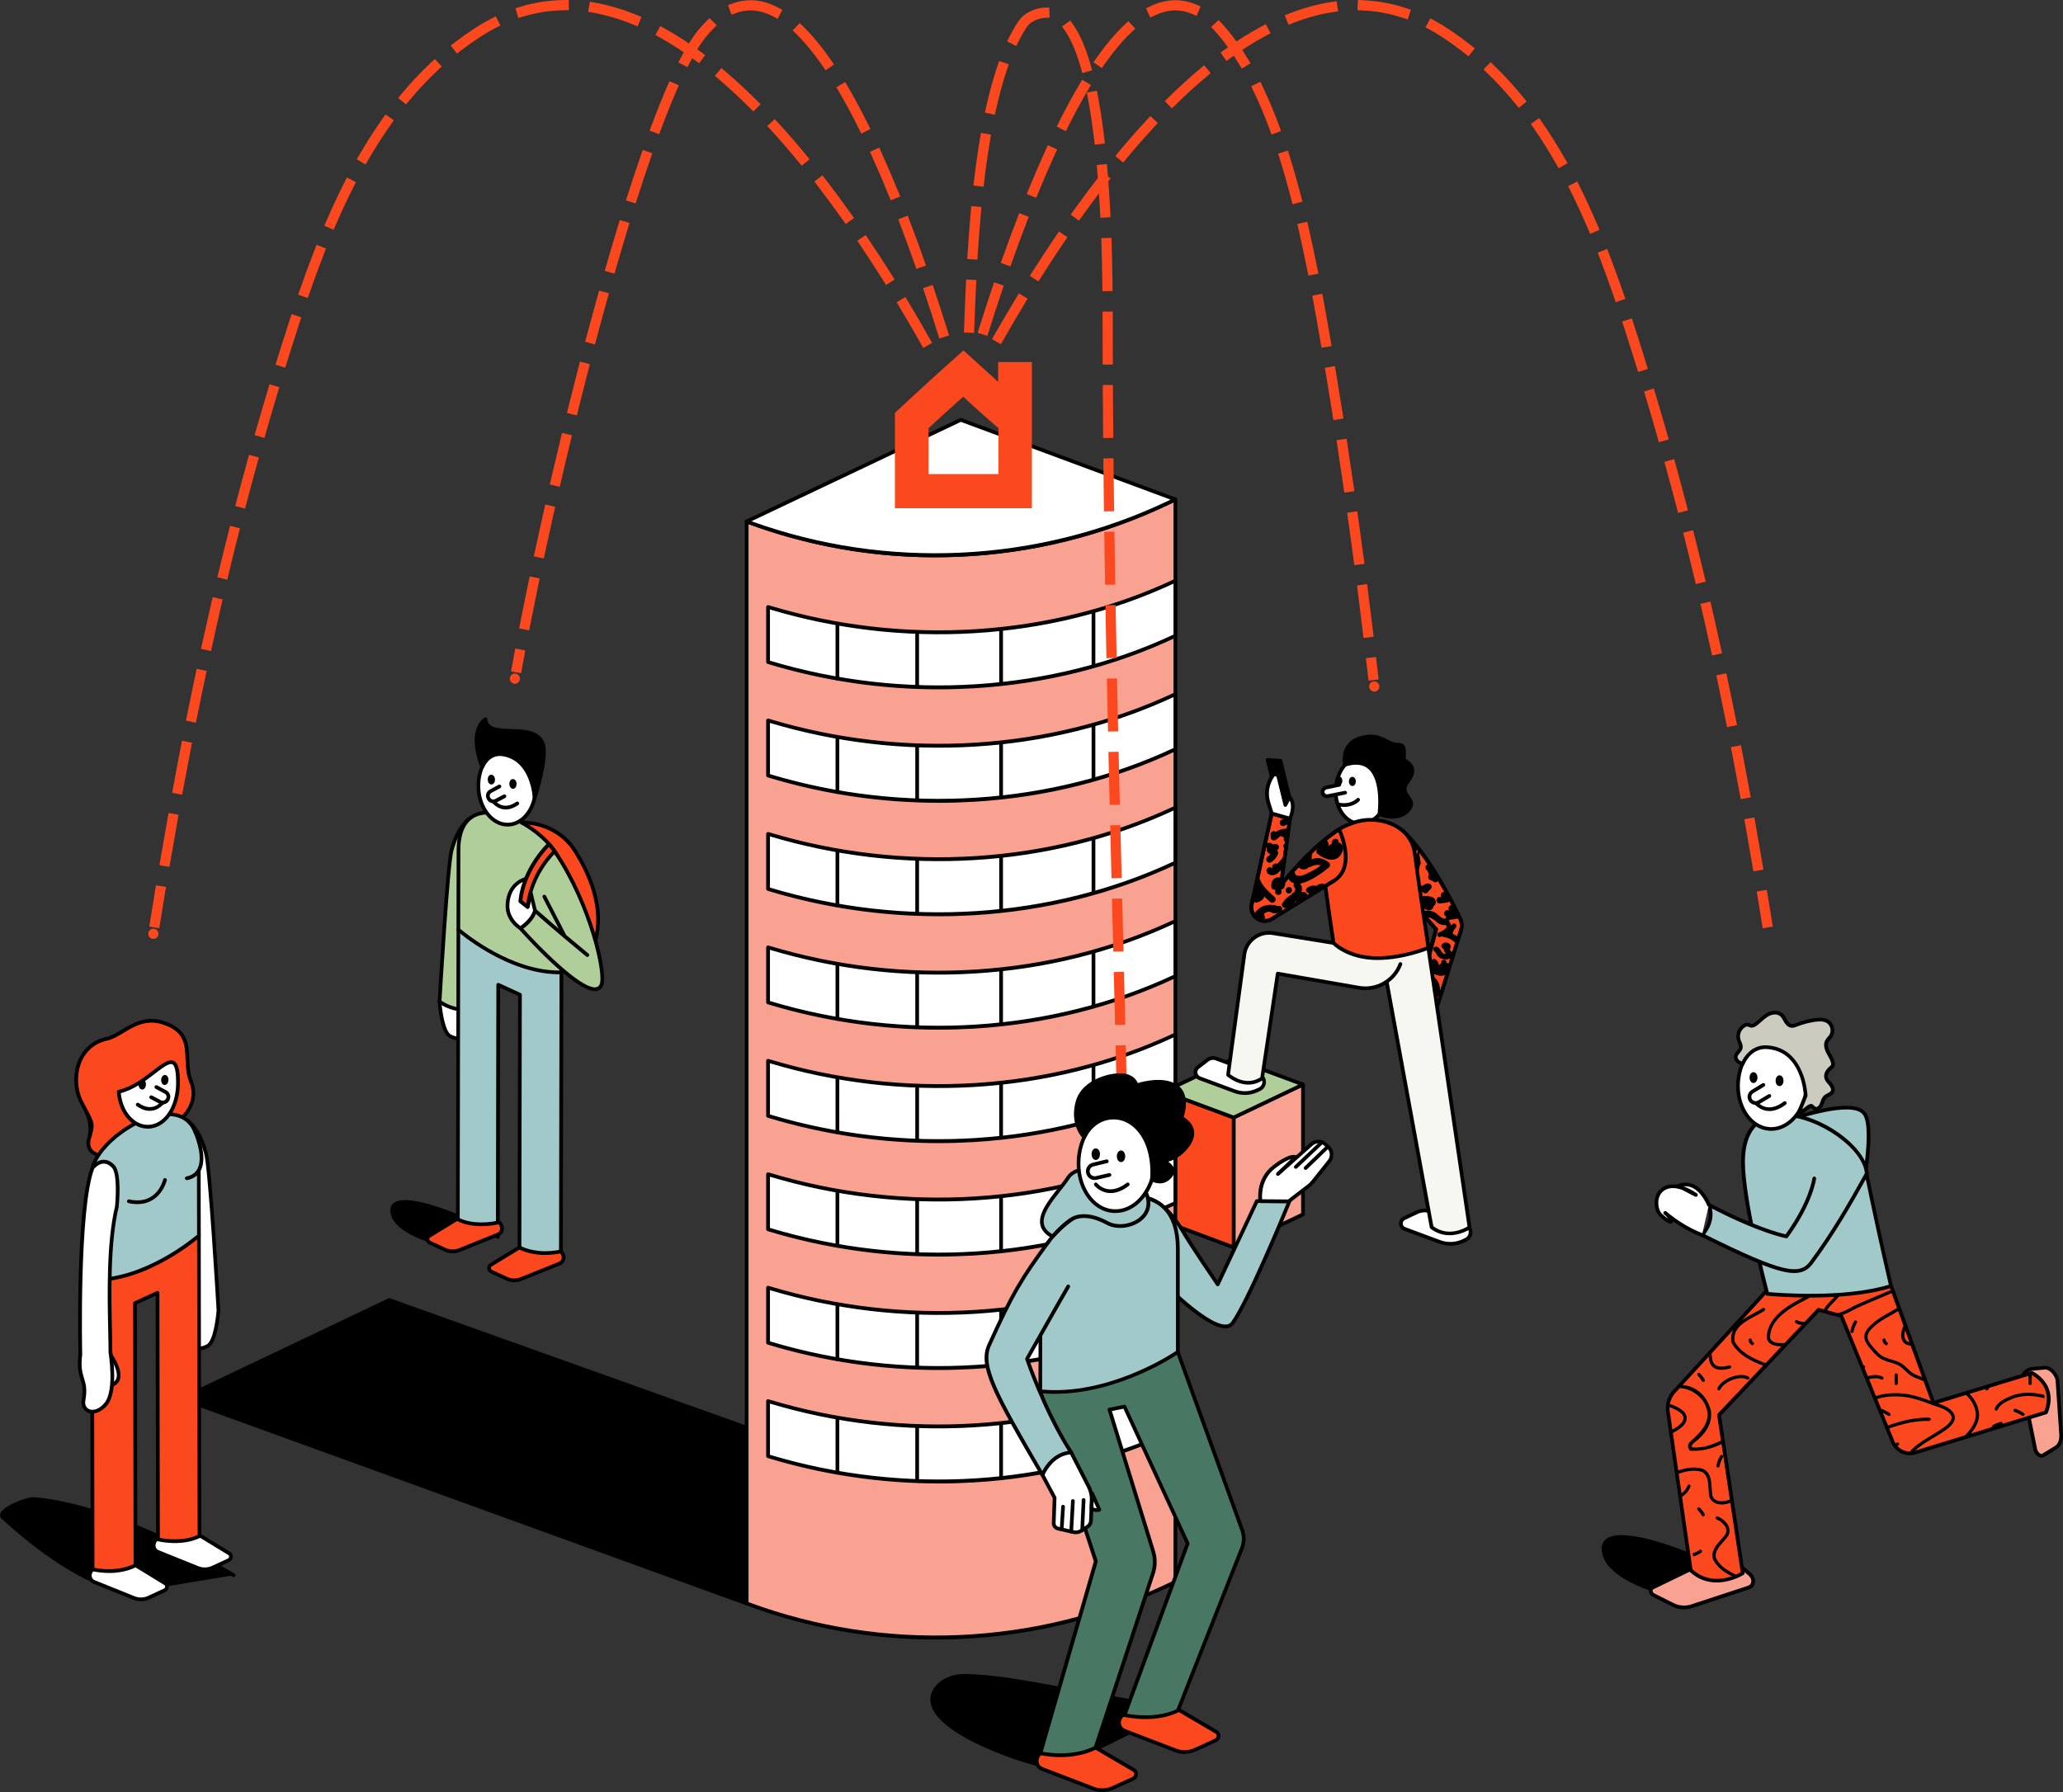 <?xml version="1.0" encoding="UTF-8"?>
<svg id="Layer_2" data-name="Layer 2" xmlns="http://www.w3.org/2000/svg" viewBox="0 0 488 424">
  <rect x="0" y="0" width="488" height="424" fill="#333333" stroke="none"/>
  <defs>
    <style>
      .cls-1 {
        fill: #fc481e;
      }

      .cls-2 {
        fill: #fff;
      }

      .cls-3 {
        fill: #487864;
      }

      .cls-4 {
        fill: #f9a291;
      }

      .cls-5 {
        fill: #a1c9ca;
      }

      .cls-6 {
        fill: #cbcbbf;
      }

      .cls-7 {
        fill: #0c2640;
      }

      .cls-8 {
        fill: #b0ce9a;
      }

      .cls-9 {
        fill: #f5f7f0;
      }
    </style>
  </defs>
  <g id="Layer_1-2" data-name="Layer 1">
    <path d="M31.59,376.62s-10.99.64-30.92-17.63c-1.59-1.46,5.34-4.49,7.49-4.31,20.55,1.73,47.07,18.01,47.07,18.01"/>
    <path d="M31.44,377.06c-.7,0-3.41-.14-8-2-4.81-1.95-12.72-6.27-23.06-15.75-.38-.35-.48-.83-.27-1.3.78-1.8,6.2-3.92,8.1-3.77,20.41,1.72,47,17.91,47.27,18.07.21.13.27.4.15.6-.13.21-.4.27-.6.15-.26-.16-26.68-16.24-46.88-17.94-1.68-.14-6.65,1.93-7.22,3.24-.07.15-.04.22.06.31,19.51,17.89,30.49,17.52,30.6,17.52.24-.01.45.17.46.42.01.24-.17.45-.41.46h-.18,0ZM106.71,294.51c-3.64-.22-13.21-3.05-13.9-7.65-.81-5.45,12.21-.42,14.9.7,3.48,1.46,6.85,3.16,10.09,5.1"/>
    <path d="M106.71,294.95h-.03c-3.64-.22-13.56-3.01-14.31-8.03-.19-1.26.31-1.95.77-2.31,2.86-2.24,12.78,1.72,14.73,2.54,3.5,1.47,6.89,3.18,10.14,5.13.21.13.28.4.15.6,0,0,0,0,0,0-.12.21-.39.28-.6.15,0,0,0,0,0,0-3.22-1.93-6.57-3.62-10.03-5.07-3.89-1.62-11.8-4.27-13.86-2.66-.4.32-.54.8-.44,1.48.64,4.24,9.86,7.06,13.49,7.28.24.01.42.22.41.46,0,0,0,0,0,0-.01.23-.2.41-.43.42h0ZM398.79,377.81c-5.09-.3-18.48-4.27-19.44-10.7-1.14-7.61,17.07-.59,20.85.99,4.87,2.04,9.58,4.42,14.11,7.13"/>
    <path d="M398.79,378.25h-.02c-2.5-.15-7.15-1.18-11.42-3.09-3.54-1.58-7.87-4.25-8.43-7.98-.2-1.35.14-2.38,1.01-3.06,3.92-3.08,17.71,2.44,20.43,3.58,4.89,2.05,9.62,4.44,14.17,7.16.21.12.28.39.15.6h0c-.12.21-.39.28-.6.16,0,0,0,0,0,0-4.51-2.7-9.2-5.08-14.05-7.1-5.88-2.45-16.62-5.99-19.56-3.7-.61.48-.84,1.21-.69,2.24.9,6.02,13.91,10.02,19.04,10.33.24.01.42.22.41.46,0,0,0,0,0,0-.01.23-.2.41-.43.42h0ZM250.77,418.47c-6.32-.36-35.81-10.05-29.35-18.98,1.53-2.12,4.3-3.04,6.91-3,8.43.15,17.69,2.27,26.07,3.67,8.11,1.36,16.19,2.87,24.25,4.54"/>
    <path d="M250.77,418.91h-.02c-2.66-.16-9.26-1.9-15.69-4.56-5.51-2.28-12.5-5.86-14.46-10.03-.84-1.78-.68-3.49.48-5.09,1.48-2.04,4.19-3.23,7.27-3.18,6.49.12,13.43,1.38,20.13,2.61,2.08.38,4.04.74,5.99,1.07,8.12,1.36,16.2,2.88,24.26,4.54.24.05.39.28.34.52-.05.24-.28.39-.51.34,0,0,0,0,0,0-8.05-1.66-16.13-3.17-24.23-4.53-1.96-.33-3.93-.69-6.01-1.07-6.67-1.22-13.57-2.48-19.99-2.6-2.78-.05-5.23,1-6.55,2.82-.96,1.33-1.1,2.71-.39,4.2,1.44,3.05,6.41,6.46,14,9.6,6.35,2.62,12.82,4.34,15.41,4.49.24.01.43.22.41.46-.01.23-.2.42-.44.42h0Z"/>
    <path class="cls-4" d="M291.81,295.12l16.41-7.81v-30.72l-16.41,7.81v30.72Z"/>
    <path d="M291.81,295.56c-.08,0-.16-.02-.23-.07-.13-.08-.2-.22-.2-.37v-30.72c0-.17.1-.32.25-.4l16.41-7.81c.14-.06.29-.05.42.02.13.08.2.22.2.37v30.72c0,.17-.1.32-.25.4l-16.41,7.81c-.06.03-.12.04-.19.04h0ZM292.25,264.67v29.75l15.53-7.39v-29.75l-15.53,7.39h0Z"/>
    <path class="cls-1" d="M275.36,288.97l16.46,6.15v-30.72l-16.46-6.12v30.69Z"/>
    <path d="M291.81,295.56c-.05,0-.11,0-.15-.03l-16.46-6.15c-.17-.06-.29-.23-.28-.41v-30.69c0-.14.07-.28.19-.36.12-.08.27-.1.4-.05l16.46,6.12c.17.06.29.23.28.41v30.72c0,.14-.07.28-.19.36-.07.05-.16.08-.25.08h0ZM275.79,288.66l15.59,5.83v-29.78l-15.59-5.79v29.75Z"/>
    <path class="cls-8" d="M275.35,258.28l16.46,6.12,16.41-7.81-16.45-6.1-16.41,7.79h0Z"/>
    <path d="M291.81,264.84c-.05,0-.1,0-.15-.03l-16.46-6.12c-.23-.09-.34-.34-.26-.57.04-.11.12-.19.22-.24l16.41-7.79c.11-.05.23-.05.34-.02l16.45,6.1c.23.09.34.34.26.57-.04.11-.12.19-.22.24l-16.41,7.81c-.06.03-.12.04-.19.04h0ZM276.48,258.23l15.32,5.69,15.3-7.28-15.3-5.68-15.31,7.27h0ZM300.86,183.87l-1.02-4.07,3.06.2,2.26,9.21-1.8,2.46"/>
    <path d="M303.36,192.1c-.24,0-.44-.19-.44-.43,0-.1.03-.19.09-.27l1.68-2.29-2.14-8.69-2.14-.14.87,3.48c.07.23-.07.48-.3.54-.23.07-.48-.07-.54-.3,0,0,0-.02,0-.03l-1.02-4.07c-.03-.14,0-.28.09-.39.09-.11.22-.17.36-.15l3.05.21c.19.01.35.15.4.33l2.26,9.21c.03.13,0,.26-.07.37l-1.8,2.46c-.08.11-.21.18-.36.18h0s0,0,0,0Z"/>
    <path class="cls-2" d="M328.33,187.4c.42-4.44-2.01-8.31-5.42-8.63-3.41-.32-6.52,3.02-6.93,7.46-.42,4.44,2.01,8.31,5.42,8.63,3.41.32,6.52-3.02,6.93-7.46Z"/>
    <path d="M321.88,195.34c-.17,0-.33,0-.5-.02-1.79-.17-3.38-1.23-4.48-2.98-1.08-1.71-1.55-3.89-1.34-6.13.21-2.24,1.09-4.3,2.46-5.78,1.4-1.51,3.16-2.25,4.95-2.08s3.38,1.23,4.48,2.98c1.07,1.71,1.55,3.89,1.34,6.13-.21,2.24-1.08,4.3-2.46,5.78-1.27,1.37-2.84,2.11-4.45,2.11h0ZM322.48,179.21c-1.37,0-2.71.64-3.82,1.82-1.24,1.34-2.04,3.21-2.23,5.26-.19,2.05.24,4.04,1.21,5.58.95,1.51,2.31,2.43,3.82,2.57,1.51.14,3.02-.5,4.23-1.8,1.25-1.34,2.04-3.21,2.23-5.26.19-2.05-.24-4.04-1.21-5.58-.95-1.51-2.31-2.43-3.82-2.57-.14-.01-.28-.02-.42-.02h0,0Z"/>
    <path class="cls-2" d="M332.25,290.74l8.31,3.09c1.82.68,3.83.59,5.58-.24l.58-.28c.99-.47,1.4-1.66.93-2.64-.22-.46-.61-.82-1.09-1l-8.14-3.02c-1.05-.39-2.22-.34-3.24.14l-3.06,1.44c-.68.32-.97,1.13-.65,1.81.15.32.42.57.76.7h0Z"/>
    <path d="M343.06,294.71c-.9,0-1.8-.16-2.65-.47l-8.31-3.09c-.44-.16-.8-.49-1-.92-.42-.9-.04-1.97.86-2.39l3.05-1.44c1.12-.53,2.41-.58,3.58-.15l8.14,3.02c1.25.47,1.89,1.86,1.42,3.11-.22.59-.66,1.07-1.23,1.34l-.59.28c-1.02.48-2.14.73-3.27.73h0ZM336.99,286.83c-.55,0-1.1.12-1.6.36l-3.05,1.44c-.46.22-.65.77-.44,1.23.1.22.29.39.51.47l8.31,3.09c1.71.63,3.6.55,5.25-.23l.58-.28c.77-.36,1.09-1.28.73-2.05,0,0,0,0,0,0-.17-.36-.48-.64-.85-.79l-8.14-3.02c-.42-.15-.86-.23-1.3-.23h0Z"/>
    <path class="cls-2" d="M283.77,255.09l8.29,3.08c1.74.65,3.67.56,5.34-.23l.56-.26c.94-.45,1.34-1.57.9-2.51,0,0,0,0,0,0-.21-.45-.59-.79-1.05-.96l-10.11-3.75c-.69-.26-1.47-.14-2.06.31l-2.26,1.73c-.66.51-.78,1.45-.28,2.11.17.22.4.39.66.49h0,0Z"/>
    <path d="M294.44,259.04c-.87,0-1.73-.15-2.54-.45l-8.29-3.08c-.34-.13-.64-.35-.87-.64-.65-.85-.49-2.07.36-2.72l2.26-1.73c.71-.54,1.64-.69,2.48-.37l10.11,3.75c.57.21,1.03.64,1.29,1.19.55,1.16.05,2.54-1.1,3.1l-.56.27c-.98.46-2.05.7-3.14.7h0s0,0,0,0ZM286.95,250.75c-.37,0-.73.12-1.04.36l-2.26,1.73c-.47.36-.55,1.03-.19,1.5.12.16.28.28.47.35l8.29,3.08c1.62.6,3.44.52,5-.22l.56-.26c.72-.34,1.03-1.21.69-1.93-.16-.34-.45-.6-.8-.74l-10.11-3.75c-.19-.07-.4-.11-.6-.11h0Z"/>
    <path class="cls-1" d="M331.8,196.55c6.32,6,11.84,17.06,13.63,20.84.39.83.45,1.78.18,2.66l-7.22,23.1-3.16-6.79,4.48-16.51-6.83-7.59"/>
    <path d="M338.39,243.59c-.17,0-.32-.1-.4-.25l-3.16-6.79c-.04-.09-.05-.2-.02-.3l4.42-16.28-6.66-7.41c-.15-.19-.12-.47.07-.62.17-.14.42-.12.58.03l6.83,7.59c.1.11.14.26.1.41l-4.44,16.35,2.61,5.62,6.88-22.02c.24-.77.19-1.61-.16-2.34-1.58-3.34-7.2-14.69-13.54-20.71-.16-.18-.15-.46.03-.62.16-.14.4-.15.57-.02,6.27,5.96,11.68,16.65,13.72,20.97.44.94.51,1.99.2,2.98l-7.22,23.1c-.06.17-.21.29-.39.31h-.03Z"/>
    <path d="M344.26,221.23c-.33-.17-.67-.15-.59-.58.14-.45.38-.86.71-1.2.48-.55-.33-1.36-.82-.8-.09.11-.19.22-.28.34-.05-.29-.18-.57-.37-.79-.46-.57-1.28.24-.82.8.51.61-1.32,1.46-1.7,1.58-.7.23-.4,1.32.31,1.09.14-.05.28-.1.43-.16.1.11.23.18.38.19.93.12,1.8.51,2.49,1.14.23.22.6.22.83,0,.07-.07.12-.15.14-.24.12-.57-.18-1.14-.71-1.36h0ZM342.62,212.09c-.16-.13-.26-.31-.26-.52-.11-.41-.54-.66-.96-.54-.41.12-.65.55-.54.96.01.06.03.12.05.18l-.56.07c-.41.12-.66.55-.55.96.12.41.54.65.96.54l1.67-.23c.3-.08.52-.34.56-.65.04-.31-.11-.61-.37-.78h0,0ZM344.43,215.21c-.16-.13-.26-.31-.26-.52-.11-.41-.54-.66-.96-.54-.41.12-.65.55-.54.96.01.06.03.12.05.18l-.56.07c-.41.12-.66.55-.54.96.12.41.54.65.96.55l1.67-.23c.3-.08.52-.34.56-.65.04-.31-.11-.61-.37-.78h0ZM342.69,228.05c-.15-.15-.34-.26-.55-.31v-.09c.09-.76-1.15-.76-1.22,0-.01.1-.02.21-.04.32-.09.05-.18.1-.27.15-.12.07-.21.19-.25.32-.03-.27-.1-.53-.2-.78-.15-.27-.36-.51-.62-.68-.64-.46-1.25.57-.62,1.03.03.03.06.05.08.09-.24-.06-.49.06-.59.29-.11.23-.23.46-.34.68-.16.29-.06.65.22.81,1.3.92,3.2,1.64,4.32.05.38-.55.6-1.35.07-1.88h0ZM334.32,221.05c.05.18.06.37.03.56-.12-.16-.22-.33-.28-.52-.03-.12,0-.17-.02-.27,0-.02,0-.05.02-.06.03,0,.06.01.08.04.08.07.13.16.16.26h0s0,0,0,0ZM333.35,215.87c.6-.81-.75-1.59-1.35-.79l1.35.79ZM337.76,234.45c-.51.03-.99.23-1.38.55-.28-.01-.56-.05-.71-.05-.56,0-1.1.2-1.53.57-.77.64.33,1.74,1.1,1.11.34-.16.73-.21,1.1-.13l.35.2c.37.21.84.08,1.05-.29.04-.06.06-.13.08-.2.25-.15.45-.35.62-.58.21-.38.08-.86-.3-1.07-.11-.07-.24-.1-.38-.1ZM339.26,231.19c-.37-.21-.85-.09-1.07.28-.21.37-.08.84.28,1.07.72.55.65,1.7.65,2.5.02.43.38.77.81.76.41-.02.74-.35.75-.76,0-1.49-.18-2.89-1.42-3.85h0ZM332.22,220l1.89-1.92c.71-.71-.39-1.82-1.1-1.1"/>
    <path d="M343.66,225.27c-.33-.1-.6-.35-.73-.67.31-.36.3-.88-.01-1.24-.42-.44-1.15-.49-1.63-.12-.05.04-.1.08-.15.13-.22.19-.26.51-.11.76l.08.1c.1.12.23.21.38.24.05.45.24.88.55,1.25-.4.03-.79-.16-.99-.48-.33-.47-.47-.9-1.02-1.21-.34-.16-.76-.05-.94.26-.17.29-.07.65.24.83.35.19.45.69.68.98.8.98,2.33,1.19,3.41.47.14-.09.27-.2.38-.31.25-.21.27-.59.06-.83-.02-.02-.04-.04-.07-.06-.04-.04-.08-.07-.13-.09h0ZM344.84,215.96c-.16-.13-.25-.31-.26-.52-.12-.41-.54-.66-.96-.55-.41.12-.65.55-.54.96.01.06.03.12.05.18l-.56.08c-.41.12-.66.55-.55.96.12.41.54.65.96.54l1.67-.23c.3-.08.52-.34.56-.65.04-.31-.11-.61-.37-.78h0,0ZM336.17,215.6c-.27-.12-.26-.73-.37-1.01-.16-.39-.41-.74-.72-1.02-.67-.58-1.56-.83-2.43-.67-.41.12-.66.55-.54.96.12.41.54.65.96.55.57-.05,1.11.28,1.32.81.25.67.25,1.4,1,1.73.91.4,1.7-.95.79-1.35h0Z"/>
    <path d="M341.84,217.28c-.84.25-1.77-1.11-2.49-1.46-.75-.35-1.6-.46-2.41-.31-.98.18-.92,1.74.07,1.56,1.27-.23,1.93.34,2.86,1.09.66.62,1.59.85,2.46.61.96-.29.48-1.77-.48-1.48h0ZM334.76,203.59c-.04-.9.1-1.8.41-2.64.33-.95-1.17-1.36-1.5-.41-.24.68-.39,1.39-.45,2.11-.12.1-.19.23-.21.38l1.76.56h0ZM336.06,204.18c0,.07.02.13.02.2-.13.14-.22.31-.25.49-.13,1.02-.66,1.94-1.48,2.55.03-1.42.21-2.83.55-4.21.12-.77.35-1.52.7-2.22l.46,3.18h0s0,0,0,0Z"/>
    <path d="M333.07,215.53c.57-.06,1.11.27,1.32.81.25.67.25,1.4,1,1.73.91.4,1.7-.95.79-1.35-.27-.12-.26-.73-.37-1.01-.16-.39-.41-.74-.72-1.01-.67-.58-1.56-.83-2.43-.67l.41,1.51h0ZM337.88,209c-.51.03-.99.23-1.38.55-.28-.01-.56-.05-.71-.05-.56,0-1.1.2-1.53.57-.77.64.33,1.74,1.1,1.11.34-.16.73-.21,1.1-.13l.35.2c.37.21.83.08,1.05-.28.04-.06.06-.13.08-.21.25-.15.46-.35.62-.58.21-.38.08-.86-.3-1.07-.11-.07-.24-.1-.38-.1ZM340.3,207.75c-.16-.48-.47-.9-.89-1.18-.06-.27-.09-.55-.14-.7-.15-.54-.48-1.02-.95-1.33-.82-.58-1.59.78-.78,1.35.25.29.39.65.41,1.03l-.1.39c-.11.41.14.83.54.94.07.02.15.03.22.02.21.2.45.35.73.45.42.11.85-.15.96-.57.04-.13.03-.26,0-.39ZM339.62,213.42c-.03-1.55-2.14-1.43-3.19-1.41-.24,0-.46.12-.6.31-.63.03-1.16.8-.55,1.28l1.33,1.06c.35.37.8.62,1.3.71.61.04,1.14-.4,1.2-1,.34-.19.54-.56.52-.95h0Z"/>
    <path d="M345.19,219.92c.24-.77.19-1.61-.16-2.34-1.58-3.34-7.2-14.69-13.54-20.71-.16-.18-.15-.46.03-.62.16-.14.4-.15.57-.02,6.27,5.96,11.68,16.65,13.72,20.97.44.94.51,1.99.2,2.98l-7.22,23.1c-.06.17-.21.29-.39.31h-.03c-.17,0-.32-.1-.4-.25l-3.16-6.79c-.04-.09-.05-.2-.02-.3l4.42-16.28-6.66-7.41c-.15-.19-.12-.47.07-.62.17-.14.42-.12.58.03l6.83,7.59c.1.11.14.26.1.41l-4.44,16.35,2.61,5.62"/>
    <path class="cls-9" d="M318.17,222.33l19.06-2.43,10.38,70.46s-4.63,3.27-8.95,0l-10.77-58.77-4.39,1"/>
    <path d="M342.87,292.24c-1.4,0-2.96-.38-4.48-1.53-.09-.07-.15-.16-.17-.27l-10.68-58.31-3.94.9c-.24.03-.46-.13-.5-.37-.03-.21.1-.42.31-.48l4.39-1c.12-.02.24,0,.34.06.1.07.17.17.19.29l10.73,58.6c3.5,2.53,7.14.61,8.08.03l-10.28-69.76-18.63,2.38c-.24.02-.46-.15-.48-.39-.02-.23.14-.45.37-.48l19.06-2.43c.24-.03.45.14.49.37l10.38,70.46c.02.16-.04.33-.18.42-.03.02-2.2,1.52-4.99,1.52h0s0,0,0,0Z"/>
    <path class="cls-9" d="M324.41,224.54l-23.23-3.75c-3.2-.55-6.24,1.6-6.79,4.81-.02.14-.04.28-.06.42l-3.83,28.26s3.96,3.61,8.05.86l3.71-24.8,19.09,3.32c4.22.8,8.41-1.55,9.93-5.58"/>
    <path d="M295.31,256.61c-2.86,0-5.07-1.97-5.1-2-.11-.1-.16-.24-.14-.39l3.82-28.26c.18-1.82,1.14-3.48,2.64-4.54,1.36-.97,3.06-1.36,4.71-1.07l23.23,3.75c.24.05.39.28.34.52-.05.22-.25.37-.48.35l-23.23-3.75c-2.96-.51-5.78,1.49-6.29,4.46-.02.13-.04.26-.05.39l-3.8,28.04c.77.62,3.9,2.84,7.18.78l3.68-24.6c.02-.12.08-.22.17-.29.1-.07.21-.1.33-.08l19.09,3.32c4.02.76,8.01-1.48,9.45-5.31.09-.23.34-.34.56-.26.23.09.34.34.26.57-1.59,4.23-5.99,6.7-10.42,5.86l-18.65-3.24-3.64,24.35c-.02.12-.09.23-.19.3-1.2.81-2.39,1.1-3.49,1.1h0s0,0,0,0Z"/>
    <path class="cls-1" d="M315.44,223.09s3.38,3.62,10.52,3.6c6.13-.02,11.93-2.45,11.93-2.45,0,0-2.71-17.93-3.21-22.18-.84-7.2-8.89-9.03-13.65-7.67-4.76,1.36-8.93,3.96-8.02,11.43,1.04,8.47,2.43,17.27,2.43,17.27h0Z"/>
    <path d="M325.88,227.13c-7.18,0-10.61-3.58-10.76-3.74-.06-.06-.1-.14-.11-.23-.01-.09-1.4-8.9-2.43-17.29-1-8.15,3.93-10.65,8.33-11.91,2.76-.79,7.01-.62,10.26,1.55,2.26,1.51,3.62,3.76,3.94,6.49.49,4.2,3.18,21.99,3.21,22.17.03.2-.08.39-.26.47-.24.1-5.96,2.46-12.1,2.48h-.08,0s0,0,0,0ZM315.85,222.88c.57.54,3.86,3.37,10.03,3.37h.08c5.17-.02,10.16-1.8,11.45-2.29-.38-2.52-2.7-17.96-3.16-21.85-.29-2.47-1.52-4.49-3.56-5.86-3.02-2.02-6.96-2.18-9.53-1.44-4.32,1.24-8.62,3.51-7.7,10.96.95,7.78,2.22,15.94,2.4,17.11h0Z"/>
    <path class="cls-1" d="M316.77,196.22c-6.84,4.29-13.76,13.2-13.76,13.2l2.15-15.73-4.33-1.23-4.75,21.52c-.39,1.73.7,3.45,2.43,3.84.81.18,1.66.04,2.36-.4l14.63-9"/>
    <path d="M299.2,218.33c-2.02,0-3.65-1.65-3.65-3.67,0-.26.03-.52.09-.78l4.75-21.52c.03-.12.1-.22.2-.28.1-.06.23-.08.34-.05l4.33,1.23c.21.06.35.27.31.48l-1.93,14.18c2.17-2.6,7.57-8.75,12.89-12.08.2-.13.47-.07.6.13,0,0,0,0,0,0,.13.2.07.47-.13.6,0,0,0,0,0,0-6.7,4.2-13.58,13.01-13.65,13.09-.12.16-.33.21-.51.13-.18-.08-.29-.27-.26-.46l2.1-15.35-3.52-.99-4.65,21.07c-.33,1.49.61,2.97,2.1,3.31.7.16,1.43.03,2.04-.34l14.62-9c.21-.13.48-.06.6.15.13.21.06.48-.15.6l-14.63,9c-.57.35-1.23.54-1.9.54h0s0,0,0,0Z"/>
    <path d="M297.39,216.94c.14.13.28.26.41.38.48.05.95.07,1.42.07.02-.65-.21-1.28-.66-1.76-.16-.16-.39-.24-.61-.22-.07,0-.13,0-.2.02-.41.12-.66.55-.54.96l.17.54h0s0,0,0,0Z"/>
    <path d="M303.21,214.7c-.22-.37-.69-.49-1.07-.28.1-.05.03-.02-.03,0h-.08s0-.01-.01-.02c-.02-.02-.05-.05-.07-.07-.2-.2-.49-.28-.77-.19-1.45-.31-2.95.33-3.73,1.59-.55.84.8,1.63,1.35.79.57-.91,1.76-1.18,2.67-.62.18.11.39.13.59.07.3,0,.59-.07.86-.21.37-.22.49-.7.28-1.07Z"/>
    <path d="M297.81,217.32c.33.03.67.05,1,.06,0-.61-.24-1.2-.66-1.65-.16-.16-.39-.24-.61-.22-.07,0-.13,0-.2.02-.35.1-.58.42-.57.79.33.35.68.68,1.03,1h0ZM304.41,199.77c0-.12-.01-.25-.02-.37h-.04c-.43.01-.77.36-.78.78,0,.34.23.63.53.73.1-.38.2-.76.3-1.15h0ZM301.14,198.8c.27.08.56.02.77-.16.33-.28.66-.55.98-.83l.86.32c-.21.39-.08.87.31,1.09.1.05.21.09.32.1-.06-1.11-.14-2.21,0-3.33,0-.03,0-.05.01-.08-.05.04-.1.08-.14.13-.88.03-1.73.29-2.47.76-.13-.1-.29-.16-.46-.16-.43,0-.78.35-.78.78l.05.38c-.13.42.11.87.53,1.01h0ZM303.51,205.72c.06-.06.12-.12.18-.18-.13-.24-.16-.53-.07-.79.24-.84.49-1.66.65-2.5-.19,0-.37.1-.48.25-.52.6-1.04,1.19-1.55,1.78-.02.02-.03.04-.05.05-.1,0-.19,0-.28-.02-.46-.07-.89.23-.96.69,0,0,0,0,0,0-.03.16,0,.32.06.47-.05,0-.11-.02-.14-.06-.62-.79-1.72.33-1.1,1.11.65.82,1.79.65,2.51.04.26-.22.5-.46.73-.71.18-.03.35-.07.52-.12h0s0-.01,0-.01ZM306.55,213.25c.12.05.25.08.39.09.39.05.74-.05,1.07-.22.23-.16.46-.33.7-.49.09-.08.18-.16.27-.24.3-.32.29-.82-.03-1.12-.14-.14-.33-.21-.53-.22-.2,0-.39,0-.59,0,.3-.67.17-1.46-.33-2,2.49-.39,5.68-2.84,6.89-3.85.3-.32.3-.82-.02-1.13-.04-.04-.09-.07-.13-.1-1.43-1.01-2.58-1.18-3.96-.69-.02-.5.01-1,.1-1.49-.67.48-1.34.96-2.02,1.43-.36.53-.69,1.08-.92,1.62-.06.15-.15.28-.27.39.63.61,1.63.64,2.29.06.05-.04.08-.08.12-.12.16.01.31-.02.45-.09.73-.43,1.6-.56,2.42-.34-.94.71-1.96,1.31-3.03,1.79-.56.32-1.18.55-1.81.68-1.2.07-1.27-.35-1.45-1.19-.44.47-.94.89-1.27,1.36-.06.08-.12.16-.2.23.12.35.29.66.54.89.27.25.59.42.95.5-.26.26-.25.68,0,.94.02.02.04.04.06.05.28.24.13.68-.11,1.1-.28.07-.51.28-.6.55-.9.47-1.65,1.17-2.19,2.03-.21.38-.07.86.31,1.07.18.1.38.12.57.08.92-.26,1.73-.83,2.3-1.6h0ZM317.32,199.7c-.19-.2-.43-.34-.69-.4v-.12c.11-1-1.45-.99-1.55,0-.01.13-.02.27-.05.42-.12.06-.23.13-.34.2-.15.1-.26.25-.32.42-.04-.35-.12-.69-.25-1.02-.12-.23-.27-.43-.45-.61-.4.33-.82.65-1.14,1.04.05.04.09.08.13.13-.07-.02-.15-.02-.22-.02-.02.02-.04.05-.06.08-.13.2-.29.33-.46.41-.04.29-.18.55-.4.73-.01.02-.02.05-.04.08-.2.37-.08.84.28,1.07,1.64,1.21,4.05,2.16,5.45.06.48-.72.76-1.77.09-2.48h0s0,0,0,0ZM302.06,201.16c.09-.05.17-.11.25-.18.25-.25.3-.64.12-.94-.18-.3-.54-.44-.88-.36l-.38.07c-.23-.15-.49-.27-.76-.34-.83-.25-1.25.84-.73,1.33-.15.55.17,1.12.73,1.28.04.01.08.02.12.03-.17.23-.39.44-.63.6-.36.23-.49.7-.28,1.07.22.37.69.49,1.07.28.69-.44,1.24-1.07,1.57-1.82.18-.34.1-.76-.19-1.01h0ZM303.57,208.04c-.57-.55-1.45-.63-2.11-.19-.5.34-.77.92-.72,1.52-.04.1-.06.2-.06.31,0,.37.26.69.62.78.14.07.3.09.46.05-.25.35-.17.83.18,1.08.35.25.83.17,1.08-.17.19-.27.2-.63,0-.89.2-.06.38-.17.54-.31.6-.59.61-1.56.02-2.16,0,0,0,0,0,0h0ZM301.53,212.27c-1.33-1.3-3.05-2.63-3.55-4.43-.21.13-.45.19-.69.17l-.49,1.69c-.29.22-.35.64-.13.93,0,0,0,0,0,0,.35.46.36,1.11,0,1.57-.44.54-.05,1.6.76,1.31.7-.25,1.42-.62,1.63-1.4.49.45.97.87,1.37,1.26.72.7,1.82-.4,1.1-1.11h0ZM305.16,193.48c-.18-.18-.45-.23-.68-.14l-.91.34c-.15.06-.29.15-.4.28l-.06.03c-.37.22-.49.7-.28,1.07.22.37.69.49,1.07.28l1.14-.55c.02-.44.06-.88.12-1.31h0Z"/>
    <path d="M302.79,214.8c-.22-.37-.69-.49-1.07-.28.11-.05.03-.02-.03,0h-.08s0-.01-.01-.02c-.02-.02-.05-.05-.07-.07-.2-.2-.49-.28-.77-.19-1.45-.31-2.94.33-3.73,1.59-.17.26-.16.51-.05.71.1.11.21.22.32.32.33.19.8.18,1.08-.24.57-.91,1.76-1.18,2.67-.62.18.11.39.13.59.07.3,0,.59-.07.86-.21.37-.22.49-.7.28-1.07h0ZM304.88,209.84c-.43.02-.77.38-.75.81.01.41.34.74.75.75.43-.02.77-.38.75-.81-.02-.41-.34-.74-.75-.76ZM310.29,211.2c.21-.1.45-.16.68-.16.79-.6,1.59-1.19,2.48-1.66-.07-.11-.16-.19-.27-.26-.11-.07-.24-.1-.38-.1-.51.03-.99.23-1.38.55-.28-.01-.56-.05-.71-.05-.56,0-1.11.2-1.53.57-.77.64.33,1.74,1.1,1.11Z"/>
    <path d="M299.2,218.33c-2.02,0-3.65-1.65-3.65-3.67,0-.26.03-.52.09-.78l4.75-21.52c.03-.12.1-.22.2-.28.1-.06.23-.08.34-.05l4.33,1.23c.21.06.35.27.31.48l-1.93,14.18c2.17-2.6,7.57-8.75,12.89-12.08.2-.13.47-.07.6.13,0,.01.02.03.03.05.05.09,4.4,9.21-1.44,12.77l-14.62,9c-.57.35-1.23.54-1.9.54h0ZM301.15,193.01l-4.65,21.07c-.33,1.49.61,2.97,2.1,3.31.7.15,1.43.03,2.04-.34l14.62-9c4.46-2.72,2.06-9.38,1.31-11.18-6.56,4.29-13.16,12.74-13.22,12.82-.15.19-.42.23-.61.08-.13-.1-.19-.26-.17-.41l2.1-15.35-3.52-.99h0,0Z"/>
    <path class="cls-2" d="M316.81,185.67l-3.14.65c-.54.11-.9.64-.81,1.18.09.56.62.95,1.19.86.01,0,.02,0,.04,0l4.09-.81"/>
    <path d="M313.88,188.82c-.72,0-1.34-.53-1.45-1.24-.13-.78.38-1.52,1.16-1.68l3.14-.65c.24-.04.46.13.5.37.03.22-.1.43-.32.49l-3.14.65c-.31.07-.52.37-.47.68.05.33.36.55.69.49h.02l4.09-.82c.24-.05.47.11.52.34.05.24-.11.47-.34.52h0l-4.15.83c-.08.01-.16.02-.23.02h0s0,0,0,0Z"/>
    <path class="cls-7" d="M316.71,185.38c.21,0,.38-.29.38-.64s-.17-.64-.38-.64-.38.29-.38.64.17.64.38.64Z"/>
    <path d="M316.71,185.82c-.46,0-.82-.47-.82-1.08s.35-1.08.82-1.08.82.47.82,1.08-.35,1.08-.82,1.08Z"/>
    <path class="cls-7" d="M319.9,185.52c.21,0,.38-.29.38-.64s-.17-.64-.38-.64-.38.29-.38.64.17.64.38.64Z"/>
    <path d="M319.9,185.96c-.46,0-.82-.47-.82-1.08s.35-1.08.82-1.08.82.47.82,1.08-.35,1.08-.82,1.08ZM317.92,190.9c-.44,0-.92-.05-1.45-.15-.24-.05-.39-.28-.34-.52.05-.24.28-.39.52-.34,2.83.58,4.22-.91,4.28-.97.16-.18.44-.19.62-.03.18.16.19.44.03.62,0,0,0,0,0,0-.06.07-1.27,1.4-3.66,1.4h0s0,0,0,0Z"/>
    <path d="M318.17,180.92s-1.21-4.87,3.68-6.3c4.89-1.43,6.25,1.7,8.77,1.57,2.52-.13.97,3.17,1.63,3.68.66.51,3.33,1.7.75,5.01s2.58,3.99.14,6.78c-2.45,2.79-6.85.96-6.85.96,0,0,2.07-14.88-8.11-11.7h0Z"/>
    <path d="M329.39,193.67c-1.12-.01-2.23-.23-3.27-.64-.18-.08-.29-.27-.26-.47.01-.08,1.05-7.89-2.22-10.67-1.26-1.07-3.06-1.26-5.33-.55-.23.07-.48-.06-.55-.29,0,0,0-.01,0-.02-.01-.05-1.25-5.29,3.98-6.83,3.22-.94,5.03.01,6.49.78.83.44,1.54.81,2.37.77.64-.03,1.12.12,1.46.46.6.61.53,1.61.48,2.42-.02.31-.05.77,0,.91.06.05.13.09.22.15.54.37,1.55,1.04,1.75,2.25.15.95-.24,2.03-1.16,3.22-1.12,1.44-.59,2.19.08,3.13.65.91,1.46,2.05.04,3.67-1.16,1.33-2.7,1.71-4.07,1.71h0ZM326.77,192.33c1,.33,4.19,1.17,6.04-.95.96-1.1.54-1.69-.09-2.58-.67-.94-1.58-2.23-.06-4.19.77-.98,1.1-1.84.99-2.54-.13-.83-.88-1.32-1.37-1.65-.1-.06-.19-.13-.29-.2-.41-.32-.37-.94-.32-1.65.04-.63.1-1.41-.23-1.74-.15-.15-.42-.22-.79-.21-1.07.06-1.92-.39-2.83-.87-1.39-.73-2.96-1.56-5.84-.72-3.64,1.07-3.61,4.15-3.46,5.32,2.36-.63,4.27-.34,5.68.86,3.25,2.76,2.74,9.47,2.56,11.11h0s0,0,0,0Z"/>
    <path class="cls-2" d="M305.15,193.68s1.55-3.4-.14-5.09l-.96,1.86-1.64-6.66c-.1-.41-.51-.66-.92-.56-.18.04-.33.15-.43.3-1.32,1.86-1.7,4.23-1.02,6.4l.79,2.52,4.33,1.23h0Z"/>
    <path d="M305.15,194.12s-.08,0-.12-.02l-4.33-1.23c-.14-.04-.25-.15-.3-.29l-.79-2.52c-.72-2.31-.32-4.82,1.07-6.79.17-.24.41-.4.68-.47.31-.08.63-.03.91.14.28.17.47.43.54.74l1.36,5.53.43-.83c.06-.12.18-.21.32-.23.14-.02.28.02.38.12,1.89,1.89.3,5.44.23,5.58-.07.16-.23.26-.4.26h0s0,0,0,0ZM301.17,192.1l3.73,1.05c.28-.74.81-2.52.18-3.74l-.64,1.24c-.08.16-.26.25-.44.24-.18-.02-.33-.15-.37-.33l-1.64-6.66c-.02-.08-.07-.15-.15-.2-.07-.05-.16-.06-.24-.04-.07.02-.14.06-.18.13-1.24,1.75-1.59,3.97-.95,6.02l.72,2.3h0s0,0,0,0Z"/>
    <path class="cls-4" d="M176.62,123.37v255.98c32.47,12.14,68.47,10.58,99.77-4.32l1.64-.78V118.17l-1.67.8c-31.28,14.89-67.26,16.48-99.74,4.41h0Z"/>
    <path d="M221.33,387.9c-15.34,0-30.41-2.73-44.86-8.13-.17-.06-.29-.23-.28-.41V123.37c0-.14.07-.28.19-.36.12-.08.27-.1.4-.05,32.17,11.96,68.4,10.35,99.4-4.4l1.67-.8c.14-.06.29-.05.42.03.13.08.2.22.2.37v256.09c0,.17-.1.32-.25.4l-1.64.78c-15.64,7.44-32.33,11.59-49.62,12.34-1.88.08-3.76.12-5.63.12h0ZM177.06,379.05c32.1,11.91,68.21,10.31,99.15-4.41l1.39-.66V118.86l-1.05.5c-15.63,7.44-32.31,11.6-49.59,12.36-17.07.76-33.85-1.84-49.9-7.71v255.04h0Z"/>
    <path class="cls-2" d="M176.62,123.37c32.47,12.07,68.45,10.48,99.74-4.41l1.67-.8-50.76-18.83s-50.64,24.04-50.64,24.04Z"/>
    <path d="M221.19,131.85c-15.29,0-30.3-2.7-44.72-8.06-.23-.09-.34-.34-.26-.57.04-.11.12-.19.22-.24l50.64-24.04c.11-.05.23-.05.34-.02l50.76,18.83c.23.09.34.34.26.57-.04.11-.12.19-.22.24l-1.67.8c-15.63,7.44-32.31,11.6-49.59,12.36-1.92.08-3.84.13-5.76.13h0,0ZM177.76,123.32c31.93,11.56,67.73,9.84,98.41-4.76l.73-.35-49.61-18.4-49.53,23.51h0Z"/>
    <path class="cls-2" d="M278.03,150.42c-30.07,14.13-64.97,15.74-96.35,6.21v-13.03c31.38,9.53,66.28,7.92,96.35-6.21v13.03Z"/>
    <path d="M222.05,163.09c-13.7,0-27.29-2.02-40.5-6.03-.18-.06-.31-.23-.31-.42v-13.03c0-.14.07-.27.18-.35.11-.08.26-.11.39-.07,32,9.71,67,7.46,96.03-6.19.14-.06.29-.05.42.02.12.08.2.22.2.37v13.03c0,.17-.1.32-.25.4-14.82,6.97-30.92,11.01-47.84,12.02-2.78.16-5.55.25-8.32.25h0,0ZM182.12,156.31c31.82,9.58,66.58,7.33,95.47-6.17v-12.06c-14.65,6.79-30.53,10.74-47.21,11.73-16.32.97-32.55-.92-48.25-5.61v12.11h0s0,0,0,0Z"/>
    <path d="M198.09,161c-.24,0-.44-.2-.44-.44v-12.8c-.02-.24.17-.45.41-.47.24-.02.45.17.47.41,0,.02,0,.04,0,.06v12.8c0,.24-.2.44-.44.44h0ZM216.95,162.86c-.24,0-.44-.2-.44-.44v-12.8c-.02-.24.17-.45.41-.47.24-.02.45.17.47.41,0,.02,0,.04,0,.06v12.8c0,.24-.2.44-.44.44h0ZM236.81,162.15c-.24,0-.44-.2-.44-.44v-12.8c-.02-.24.17-.45.41-.47.24-.02.45.17.47.41,0,.02,0,.04,0,.06v12.8c0,.24-.2.44-.44.44h0ZM258.66,157.93c-.24,0-.44-.2-.44-.44v-12.8c-.02-.24.17-.45.41-.47.24-.02.45.17.47.41,0,.02,0,.04,0,.06v12.8c0,.24-.2.44-.44.44Z"/>
    <path class="cls-2" d="M278.03,177.26c-30.07,14.13-64.97,15.74-96.35,6.21v-13.03c31.38,9.53,66.28,7.92,96.35-6.21v13.03h0Z"/>
    <path d="M222.05,189.93c-13.7,0-27.29-2.02-40.5-6.03-.18-.06-.31-.23-.31-.42v-13.03c0-.14.07-.27.18-.35.11-.08.26-.11.39-.07,32,9.71,67,7.46,96.03-6.19.14-.06.29-.05.42.03.13.08.2.22.2.37v13.03c0,.17-.1.32-.25.4-14.82,6.97-30.92,11.01-47.84,12.02-2.78.16-5.55.25-8.32.25h0,0ZM182.12,183.15c31.82,9.58,66.58,7.33,95.47-6.17v-12.06c-14.65,6.79-30.53,10.74-47.21,11.73-16.32.97-32.55-.92-48.25-5.61v12.11h0s0,0,0,0Z"/>
    <path d="M198.09,187.84c-.24,0-.44-.2-.44-.44v-12.8c-.02-.24.17-.45.41-.47.24-.02.45.17.47.41,0,.02,0,.04,0,.06v12.8c0,.24-.2.44-.44.44h0ZM216.95,189.7c-.24,0-.44-.2-.44-.44v-12.8c-.02-.24.17-.45.41-.47.24-.02.45.17.47.41,0,.02,0,.04,0,.06v12.8c0,.24-.2.44-.44.44h0ZM236.81,188.99c-.24,0-.44-.2-.44-.44v-12.8c-.02-.24.17-.45.41-.47.24-.02.45.17.47.41,0,.02,0,.04,0,.06v12.8c0,.24-.2.44-.44.44h0ZM258.66,184.77c-.24,0-.44-.2-.44-.44v-12.8c-.02-.24.17-.45.41-.47.24-.02.45.17.47.41,0,.02,0,.04,0,.06v12.8c0,.24-.2.44-.44.44Z"/>
    <path class="cls-2" d="M278.03,204.1c-30.07,14.13-64.97,15.74-96.35,6.21v-13.03c31.38,9.53,66.28,7.92,96.35-6.21v13.03Z"/>
    <path d="M222.05,216.77c-13.7,0-27.29-2.02-40.5-6.03-.18-.06-.31-.23-.31-.42v-13.03c0-.14.07-.27.18-.35.11-.08.26-.11.39-.07,32,9.71,67,7.46,96.03-6.19.14-.06.29-.05.42.03.13.08.2.22.2.37v13.03c0,.17-.1.32-.25.4-14.82,6.97-30.92,11.01-47.84,12.02-2.78.16-5.55.25-8.32.25h0,0ZM182.12,209.99c31.82,9.58,66.58,7.33,95.47-6.17v-12.06c-14.65,6.79-30.53,10.74-47.21,11.73-16.32.97-32.55-.92-48.25-5.61v12.11h0s0,0,0,0Z"/>
    <path d="M198.09,214.68c-.24,0-.44-.2-.44-.44v-12.8c-.02-.24.17-.45.41-.47.24-.02.45.17.47.41,0,.02,0,.04,0,.06v12.8c0,.24-.2.44-.44.44h0ZM216.95,216.54c-.24,0-.44-.2-.44-.44v-12.8c-.02-.24.17-.45.41-.47.24-.02.45.17.47.41,0,.02,0,.04,0,.06v12.8c0,.24-.2.44-.44.44h0ZM236.81,215.83c-.24,0-.44-.2-.44-.44v-12.8c-.02-.24.17-.45.41-.47.24-.02.45.17.47.41,0,.02,0,.04,0,.06v12.8c0,.24-.2.44-.44.44h0ZM258.66,211.61c-.24,0-.44-.2-.44-.44v-12.8c-.02-.24.17-.45.41-.47.24-.02.45.17.47.41,0,.02,0,.04,0,.06v12.8c0,.24-.2.44-.44.44Z"/>
    <path class="cls-2" d="M278.03,230.94c-30.07,14.13-64.97,15.74-96.35,6.21v-13.03c31.38,9.53,66.28,7.92,96.35-6.21v13.03Z"/>
    <path d="M222.05,243.61c-13.7,0-27.29-2.02-40.5-6.03-.18-.06-.31-.23-.31-.42v-13.03c0-.14.07-.27.18-.35.11-.08.26-.11.39-.07,32,9.72,67,7.46,96.03-6.19.14-.06.29-.05.42.02.13.08.2.22.2.37v13.03c0,.17-.1.32-.25.4-14.82,6.97-30.92,11.01-47.84,12.02-2.78.16-5.55.25-8.32.25h0,0ZM182.12,236.83c31.82,9.58,66.58,7.33,95.47-6.17v-12.06c-14.65,6.79-30.53,10.74-47.21,11.73-16.29.98-32.62-.92-48.25-5.61v12.11h0Z"/>
    <path d="M198.09,241.52c-.24,0-.44-.2-.44-.44v-12.8c-.02-.24.17-.45.41-.47.24-.02.45.17.47.41,0,.02,0,.04,0,.06v12.8c0,.24-.2.44-.44.44h0ZM216.95,243.38c-.24,0-.44-.2-.44-.44v-12.8c-.02-.24.17-.45.41-.47.24-.02.45.17.47.41,0,.02,0,.04,0,.06v12.8c0,.24-.2.44-.44.44h0ZM236.81,242.67c-.24,0-.44-.2-.44-.44v-12.8c-.02-.24.17-.45.41-.47.24-.02.45.17.47.41,0,.02,0,.04,0,.06v12.8c0,.24-.2.44-.44.44h0ZM258.66,238.45c-.24,0-.44-.2-.44-.44v-12.8c-.02-.24.17-.45.41-.47.24-.02.45.17.47.41,0,.02,0,.04,0,.06v12.8c0,.24-.2.44-.44.44Z"/>
    <path class="cls-2" d="M278.03,257.78c-30.07,14.13-64.97,15.74-96.35,6.21v-13.03c31.38,9.53,66.28,7.92,96.35-6.21v13.03Z"/>
    <path d="M222.05,270.45c-13.7,0-27.29-2.02-40.5-6.03-.18-.06-.31-.23-.31-.42v-13.03c0-.14.07-.27.18-.35.11-.08.26-.11.39-.07,32,9.72,67,7.46,96.03-6.19.14-.06.29-.05.42.02.12.08.2.22.2.37v13.03c0,.17-.1.32-.25.4-14.82,6.97-30.92,11.01-47.84,12.02-2.78.16-5.55.25-8.32.25h0,0ZM182.12,263.67c31.82,9.58,66.58,7.33,95.47-6.17v-12.06c-14.65,6.79-30.53,10.74-47.21,11.73-16.29.97-32.62-.93-48.25-5.61v12.11h0Z"/>
    <path d="M198.09,268.36c-.24,0-.44-.2-.44-.44h0v-12.8c-.02-.24.17-.45.41-.47.24-.02.45.17.47.41,0,.02,0,.04,0,.06v12.8c0,.24-.2.44-.44.44h0ZM216.95,270.22c-.24,0-.44-.2-.44-.44h0v-12.8c-.02-.24.17-.45.41-.47.24-.02.45.17.47.41,0,.02,0,.04,0,.06v12.8c0,.24-.2.44-.44.44h0ZM236.81,269.51c-.24,0-.44-.2-.44-.44v-12.8c-.02-.24.17-.45.41-.47.24-.02.45.17.47.41,0,.02,0,.04,0,.06v12.8c0,.24-.2.44-.44.44h0ZM258.66,265.29c-.24,0-.44-.2-.44-.44h0v-12.8c-.02-.24.17-.45.41-.47.24-.02.45.17.47.41,0,.02,0,.04,0,.06v12.8c0,.24-.2.44-.44.44h0Z"/>
    <path class="cls-2" d="M278.03,284.62c-30.07,14.13-64.97,15.74-96.35,6.21v-13.03c31.38,9.53,66.28,7.92,96.35-6.21v13.03h0Z"/>
    <path d="M222.05,297.29c-13.7,0-27.29-2.02-40.5-6.03-.18-.06-.31-.23-.31-.42v-13.03c0-.14.07-.27.18-.35.11-.08.26-.11.39-.07,32,9.72,67,7.46,96.03-6.19.14-.06.29-.05.42.02.12.08.2.22.2.37v13.03c0,.17-.1.32-.25.4-14.82,6.97-30.92,11.01-47.84,12.02-2.78.16-5.55.25-8.32.25h0,0ZM182.12,290.51c31.82,9.58,66.58,7.33,95.47-6.17v-12.06c-14.65,6.79-30.53,10.74-47.21,11.73-16.29.98-32.62-.92-48.25-5.61v12.11h0s0,0,0,0Z"/>
    <path d="M198.09,295.2c-.24,0-.44-.2-.44-.44h0v-12.8c-.02-.24.17-.45.41-.47.24-.02.45.17.47.41,0,.02,0,.04,0,.06v12.8c0,.24-.2.44-.44.44h0ZM216.95,297.06c-.24,0-.44-.2-.44-.44v-12.8c-.02-.24.17-.45.41-.47.24-.02.45.17.47.41,0,.02,0,.04,0,.06v12.8c0,.24-.2.44-.44.44h0ZM236.81,296.35c-.24,0-.44-.2-.44-.44v-12.8c-.02-.24.17-.45.41-.47.24-.02.45.17.47.41,0,.02,0,.04,0,.06v12.8c0,.24-.2.44-.44.44h0ZM258.66,292.13c-.24,0-.44-.2-.44-.44v-12.8c-.02-.24.17-.45.41-.47.24-.02.45.17.47.41,0,.02,0,.04,0,.06v12.8c0,.24-.2.44-.44.44Z"/>
    <path class="cls-2" d="M278.03,311.46c-30.07,14.14-64.97,15.74-96.35,6.21v-13.03c31.38,9.53,66.28,7.92,96.35-6.21v13.03h0Z"/>
    <path d="M222.05,324.13c-13.7,0-27.29-2.02-40.5-6.03-.18-.06-.31-.23-.31-.42v-13.03c0-.14.07-.27.18-.35.11-.08.26-.11.39-.07,32,9.72,67,7.46,96.03-6.19.14-.06.29-.05.42.02.12.08.2.22.2.37v13.03c0,.17-.1.32-.25.4-14.82,6.97-30.92,11.01-47.84,12.02-2.78.16-5.55.25-8.32.25h0,0ZM182.12,317.35c31.82,9.58,66.58,7.33,95.47-6.17v-12.06c-14.65,6.79-30.53,10.74-47.21,11.73-16.29.97-32.62-.93-48.25-5.61v12.11h0Z"/>
    <path d="M198.09,322.05c-.24,0-.44-.2-.44-.44h0v-12.8c-.02-.24.17-.45.41-.47.24-.02.45.17.47.41,0,.02,0,.04,0,.06v12.8c0,.24-.2.44-.44.44h0ZM216.95,323.9c-.24,0-.44-.2-.44-.44v-12.8c-.02-.24.17-.45.41-.47.24-.02.45.17.47.41,0,.02,0,.04,0,.06v12.8c0,.24-.2.44-.44.44h0ZM236.81,323.19c-.24,0-.44-.2-.44-.44v-12.8c-.02-.24.17-.45.41-.47.24-.02.45.17.47.41,0,.02,0,.04,0,.06v12.8c0,.24-.2.44-.44.44h0ZM258.66,318.97c-.24,0-.44-.2-.44-.44h0v-12.8c-.02-.24.17-.45.41-.47.24-.02.45.17.47.41,0,.02,0,.04,0,.06v12.8c0,.24-.2.44-.44.44h0Z"/>
    <path class="cls-2" d="M278.03,338.3c-30.07,14.14-64.97,15.74-96.35,6.21v-13.03c31.38,9.53,66.28,7.92,96.35-6.21v13.03h0Z"/>
    <path d="M222.05,350.97c-13.7,0-27.29-2.02-40.5-6.03-.18-.06-.31-.23-.31-.42v-13.03c0-.14.07-.27.18-.35.11-.08.26-.11.39-.07,32,9.72,67,7.46,96.03-6.19.14-.06.29-.05.42.03.13.08.2.22.2.37v13.03c0,.17-.1.32-.25.4-14.82,6.97-30.92,11.01-47.84,12.02-2.78.16-5.55.25-8.32.25h0,0ZM182.12,344.19c31.82,9.58,66.58,7.33,95.47-6.17v-12.06c-14.65,6.79-30.53,10.74-47.21,11.73-16.29.98-32.62-.92-48.25-5.61v12.11h0Z"/>
    <path d="M198.09,348.88c-.24,0-.44-.2-.44-.44h0v-12.8c-.02-.24.17-.45.41-.47.24-.02.45.17.47.41,0,.02,0,.04,0,.06v12.8c0,.24-.2.44-.44.44h0ZM216.95,350.74c-.24,0-.44-.2-.44-.44v-12.8c-.02-.24.17-.45.41-.47.24-.02.45.17.47.41,0,.02,0,.04,0,.06v12.8c0,.24-.2.44-.44.44h0ZM236.81,350.03c-.24,0-.44-.2-.44-.44h0v-12.8c-.02-.24.17-.45.41-.47.24-.02.45.17.47.41,0,.02,0,.04,0,.06v12.8c0,.24-.2.44-.44.44h0ZM258.66,345.81c-.24,0-.44-.2-.44-.44h0v-12.8c-.02-.24.17-.45.41-.47.24-.02.45.17.47.41,0,.02,0,.04,0,.06v12.8c0,.24-.2.44-.44.44h0ZM176.47,379.31l-133.44-48.4,49.05-23.34,84.39,30.16v41.58Z"/>
    <path d="M176.47,379.76c-.05,0-.1,0-.15-.03l-133.44-48.4c-.23-.09-.35-.34-.26-.57.04-.11.12-.19.22-.24l49.05-23.34c.11-.05.23-.06.33-.02l84.39,30.16c.18.06.29.23.29.42v41.59c0,.24-.2.44-.44.44ZM44.17,330.86l131.86,47.83v-40.65l-83.92-29.99-47.94,22.81h0Z"/>
    <path class="cls-1" d="M43.16,264.35s4.08-3.48,1.99-8.59c-2.08-5.11,1.58-11.25-6.64-13.83-5.98-1.88-9.66,3.05-13.15,3.81-7.5,1.63-8.74,10.12-6.03,15.2,2.7,5.08,2.82,4.73,1.75,8.35s2.69,5.16,6.74,3.2"/>
    <path d="M24.39,273.78c-1.14,0-2.15-.31-2.87-.93-1-.86-1.31-2.17-.86-3.7.61-2.08.27-4.33-1.04-6.76l-.68-1.26c-1.69-3.18-1.82-7.33-.33-10.57.89-1.93,2.77-4.42,6.65-5.26,1.09-.24,2.25-.94,3.48-1.67,2.55-1.53,5.71-3.44,9.9-2.12,5.84,1.84,5.99,5.52,6.13,9.08.07,1.68.14,3.41.78,5.01,2.18,5.35-2.07,9.05-2.11,9.09-.19.16-.46.13-.62-.05-.15-.19-.13-.46.05-.62.15-.14,3.81-3.34,1.87-8.09-.71-1.73-.78-3.55-.85-5.3-.14-3.56-.26-6.63-5.51-8.28-3.81-1.2-6.67.52-9.19,2.04-1.29.78-2.51,1.51-3.74,1.78-3.53.77-5.24,3.02-6.04,4.77-1.36,2.95-1.24,6.88.31,9.79l.67,1.26c2.09,3.89,2.11,4.02,1.11,7.43-.35,1.19-.15,2.15.58,2.78,1.16.99,3.39.95,5.55-.1.22-.11.48-.01.58.2,0,0,0,0,0,0,.1.22.01.48-.2.59-1.25.6-2.5.9-3.63.9h0s0,0,0,0Z"/>
    <path class="cls-2" d="M48.72,272.82c1.01,3.71,2.95,37.13,2.95,37.13,0,0-.48,7.24-2.52,8.47s-4.89.39-4.89.39v-7s-.01-1.26-.01-1.26l-.09-45.56s2.85,1.57,4.56,7.84h0Z"/>
    <path d="M46.4,319.54c-.77,0-1.53-.1-2.27-.3-.19-.06-.31-.23-.31-.42l-.1-53.83c0-.24.19-.44.43-.44.07,0,.15.02.21.05.12.07,3.03,1.73,4.77,8.11,1.01,3.71,2.89,35.86,2.97,37.23v.05c-.05.76-.56,7.51-2.73,8.82-.94.57-2.03.73-2.97.73h0ZM44.7,318.47c.76.16,2.75.47,4.23-.42,1.51-.91,2.17-6.12,2.31-8.09-.07-1.12-1.96-33.44-2.94-37.02-1.14-4.17-2.79-6.2-3.69-7.05l.1,52.58h0Z"/>
    <path class="cls-2" d="M38.94,376.26l-3.7,1.7c-1.1.52-2.38.57-3.51.13l-9.5-3.83c-1.16-.47-1.33-2.08-.31-2.96l4.87-4.21,12.35,7.54c.6.37.5,1.32-.18,1.63,0,0,0,0,0,0Z"/>
    <path d="M33.33,378.83c-.61,0-1.21-.11-1.77-.33l-9.51-3.83c-.66-.27-1.12-.86-1.23-1.56-.12-.8.18-1.61.79-2.14l4.87-4.21c.14-.13.35-.14.51-.04l12.35,7.54c.4.25.63.69.6,1.19-.03.53-.35,1-.83,1.22l-3.7,1.7c-.65.31-1.36.47-2.09.47h0s0,0,0,0ZM26.83,367.63l-4.64,4c-.39.33-.57.83-.5,1.33.07.42.32.74.69.89l9.5,3.83c1.03.4,2.17.36,3.16-.11l3.71-1.71c.19-.09.31-.27.32-.47,0-.08,0-.27-.18-.38l-12.08-7.38h0,0Z"/>
    <path class="cls-2" d="M54.06,369.16l-3.7,1.7c-1.1.52-2.38.57-3.51.13l-9.5-3.83c-1.16-.47-1.33-2.08-.31-2.96l4.87-4.21,12.35,7.54c.61.37.5,1.32-.18,1.63,0,0,0,0,0,0Z"/>
    <path d="M48.45,371.73c-.6,0-1.21-.11-1.77-.33l-9.51-3.83c-.66-.27-1.12-.86-1.23-1.56-.12-.8.18-1.61.79-2.14l4.87-4.21c.14-.13.35-.14.51-.04l12.35,7.54c.41.25.63.69.6,1.18-.03.53-.35,1-.83,1.22l-3.7,1.7c-.65.31-1.36.47-2.09.47h0s0,0,0,0ZM41.94,360.53l-4.64,4c-.39.33-.57.83-.5,1.33.07.42.32.74.69.89l9.5,3.83c1.03.4,2.17.36,3.17-.11l3.71-1.71c.19-.09.31-.27.32-.47,0-.08,0-.27-.18-.38l-12.08-7.37h0s0,0,0,0Z"/>
    <path class="cls-1" d="M21.78,302.82l.13,68.48c6.4,1.31,10.15-.99,10.15-.99l-.12-62,5.33-2.45.11,58.35s5.47,1.38,9.81-.78l-.13-71.1-25.27,10.48h0,0Z"/>
    <path d="M25.78,372.15c-1.18,0-2.5-.12-3.97-.42-.2-.04-.35-.22-.35-.43l-.13-68.48c0-.18.11-.34.27-.41l25.27-10.48c.13-.06.29-.04.41.04.12.08.2.22.2.36l.13,71.1c0,.17-.09.32-.24.39-4.44,2.2-9.88.86-10.11.81-.19-.05-.33-.22-.33-.42l-.11-57.66-4.45,2.05.12,61.72c0,.15-.08.3-.21.38-.12.08-2.44,1.46-6.5,1.46h0s0,0,0,0ZM22.34,370.94c5.1.96,8.43-.47,9.27-.89l-.12-61.74c0-.17.1-.33.26-.4l5.33-2.45c.22-.1.48,0,.58.22.03.06.04.12.04.18l.11,57.99c1.2.24,5.43.91,8.94-.7l-.13-70.16-24.4,10.12.12,67.83h0s0,0,0,0Z"/>
    <path class="cls-5" d="M47.05,292.33s-12.23,10.8-25.28,10.48l-.05-25.23c-.02-8.89,25.25-23.8,25.29-4.76l.04,19.5h0,0Z"/>
    <path d="M22.34,303.27c-.19,0-.38,0-.57,0-.24,0-.43-.2-.43-.44l-.05-25.23c0-4.18,4.9-8.94,9.45-11.59,5.05-2.94,9.87-3.64,12.92-1.88,2.5,1.44,3.78,4.38,3.79,8.71l.04,19.5c0,.13-.05.25-.15.33-.12.11-12.15,10.6-25,10.6h0s0,0,0,0ZM22.22,302.38h.13c11.75,0,22.86-9.06,24.27-10.25l-.04-19.3c0-4-1.13-6.67-3.35-7.95-2.78-1.6-7.28-.9-12.05,1.88-5.23,3.05-9.02,7.6-9.02,10.83,0,0,.05,24.8.05,24.8Z"/>
    <path d="M32.52,284.89c-.73,0-1.46-.09-2.17-.26-.23-.07-.36-.32-.29-.55.06-.21.27-.34.48-.31,6.52,1.46,7.99-4.44,8.05-4.7.06-.24.29-.38.53-.33.24.06.38.29.33.53-.01.06-1.37,5.61-6.92,5.61h0Z"/>
    <path class="cls-2" d="M42.11,256.14c0,5.18-2.47,9.78-6.35,10.37-3.87.59-7.31-3.1-7.68-8.23,8.3-1.83,14.03-13.37,14.02-2.14Z"/>
    <path d="M34.94,267.02c-1.36,0-2.67-.48-3.84-1.41-1.98-1.58-3.24-4.24-3.45-7.29-.02-.22.13-.42.34-.46,3.13-.69,5.92-2.83,8.16-4.55,2.19-1.68,3.78-2.9,5-2.29.98.49,1.4,2.03,1.4,5.14,0,5.67-2.83,10.21-6.72,10.8-.29.05-.59.07-.89.07h0ZM28.56,258.62c.27,2.64,1.39,4.93,3.09,6.29,1.22.98,2.62,1.38,4.05,1.17,3.46-.52,5.97-4.7,5.97-9.93,0-3.22-.49-4.14-.91-4.35-.73-.36-2.36.88-4.08,2.21-2.22,1.7-4.97,3.81-8.13,4.62h0Z"/>
    <path class="cls-2" d="M36.97,257.19l2.23,1.21c.6.35.8,1.13.45,1.73,0,0-.01.02-.02.03-.33.62-1.09.88-1.72.58l-2.16-1.14"/>
    <path d="M38.48,261.31c-.25,0-.51-.05-.75-.17l-2.17-1.15c-.21-.11-.3-.38-.18-.6.11-.21.38-.3.59-.19,0,0,0,0,0,0l2.16,1.14c.42.19.92.02,1.13-.39l.02-.03v-.02c.24-.39.11-.89-.28-1.12l-2.22-1.2c-.21-.11-.3-.38-.18-.6s.38-.3.6-.18l2.23,1.21c.82.48,1.09,1.53.62,2.34v.02c-.32.57-.91.93-1.55.93,0,0,0,0,0,0Z"/>
    <path class="cls-7" d="M34.09,256.61c.01-.41-.16-.75-.4-.76-.24,0-.44.32-.45.73-.01.41.16.75.4.76.24,0,.44-.32.45-.73h0Z"/>
    <path d="M33.64,257.77h-.03c-.49-.02-.85-.54-.82-1.21,0-.27.08-.54.21-.74.17-.27.43-.42.7-.41.49.02.85.54.82,1.21,0,.26-.08.51-.21.74-.16.26-.4.42-.67.42h0,0Z"/>
    <path class="cls-7" d="M39.4,255.54c.01-.41-.16-.75-.4-.76-.24,0-.44.32-.45.73-.01.41.16.75.4.76.24,0,.44-.32.45-.73h0Z"/>
    <path d="M38.95,256.69h-.02c-.27,0-.51-.18-.66-.46-.12-.23-.17-.49-.15-.75.03-.68.42-1.16.91-1.15.49.02.84.54.82,1.21,0,.26-.08.51-.21.74-.16.26-.41.42-.67.42h0ZM35.44,262.82c-.89,0-1.94-.29-3.12-1.12-.19-.15-.23-.42-.09-.62.14-.18.39-.23.59-.11,3.27,2.31,5.19-.25,5.27-.36.14-.2.41-.24.61-.1,0,0,0,0,0,0,.2.14.24.42.1.61-.02.02-1.25,1.69-3.37,1.69h0Z"/>
    <path class="cls-5" d="M46.06,267.5s4.65,9.94-1.88,11.27l1.88-11.27Z"/>
    <path d="M44.19,279.21c-.24,0-.44-.2-.44-.44,0-.21.15-.39.35-.43,1.27-.26,2.13-.87,2.64-1.86,1.55-3.09-1.04-8.73-1.07-8.79-.1-.22-.01-.48.21-.58,0,0,0,0,0,0,.22-.1.48,0,.58.21,0,0,0,0,0,0,.12.25,2.81,6.08,1.06,9.56-.62,1.23-1.71,2.02-3.24,2.33-.03,0-.06,0-.09,0Z"/>
    <path class="cls-2" d="M26.26,320.71s4.45,6.31-.58,7.14l.58-7.14Z"/>
    <path d="M25.67,328.29c-.21,0-.4-.16-.43-.37-.04-.24.12-.46.36-.5,1-.16,1.61-.55,1.88-1.19.65-1.56-.92-4.33-1.58-5.26-.14-.2-.09-.47.1-.61.2-.14.47-.09.61.11.11.16,2.64,3.79,1.68,6.11-.39.93-1.24,1.51-2.55,1.72-.02,0-.05,0-.07,0h0Z"/>
    <path class="cls-2" d="M19,320.42s-.79-34.5,2.88-44.09c0,0,2.29-3.08,4.9-.39,1.68,1.74.85,9.59.85,9.59-2.52,10.5-1.52,26.89-1.51,34.32,0,0,1.56,9.14-1.05,12.31-2.61,3.17-5.78,1.76-5.31-.89.94-5.24-1.52-4.79-.75-10.86Z"/>
    <path d="M21.88,334.42c-.4,0-.79-.08-1.16-.24-1.08-.5-1.63-1.67-1.4-2.97.45-2.49.1-3.6-.29-4.88-.41-1.31-.86-2.79-.47-5.93-.04-1.82-.72-34.73,2.91-44.23.01-.04.03-.07.06-.11.05-.06,1.17-1.55,2.83-1.66.96-.06,1.89.35,2.73,1.23,1.78,1.83,1.06,9.12.97,9.94,0,.02,0,.04,0,.05-2.03,8.47-1.76,20.93-1.58,29.17.04,1.94.08,3.62.08,5.02.12.73,1.49,9.41-1.15,12.63-1.2,1.46-2.49,1.98-3.52,1.98h0s0,0,0,0ZM22.27,276.55c-3.57,9.49-2.84,43.52-2.83,43.86v.07c-.37,2.97.04,4.3.43,5.59.41,1.33.8,2.59.31,5.3-.16.91.18,1.69.9,2.02.8.37,2.24.21,3.64-1.49,2.45-2.98.97-11.87.96-11.96,0-.02,0-.05,0-.07,0-1.39-.04-3.08-.08-5.04-.18-8.28-.45-20.78,1.6-29.36.23-2.15.52-7.91-.74-9.21-.66-.68-1.36-1.01-2.05-.96-1.12.07-1.97,1.05-2.15,1.26,0,0,0,0,0,0Z"/>
    <path class="cls-5" d="M413.45,279.48s3.42,1.14,9.7-3.16c3.2-2.19,11.41-6.98,11.41-6.98l-2.07,18.53,6.26,2.9s5.59-23.55,2.13-27.46c-3.38-3.82-19.62,2.34-19.62,2.34"/>
    <path d="M438.76,291.21c-.06,0-.13-.01-.18-.04l-6.26-2.9c-.17-.08-.27-.26-.25-.45l1.96-17.66c-2.1,1.24-8.05,4.75-10.63,6.52-6.39,4.38-9.94,3.26-10.09,3.21-.23-.08-.35-.33-.28-.56,0,0,0,0,0,0,.07-.23.32-.35.55-.28,0,0,0,0,0,0,.05.01,3.35.98,9.32-3.11,3.17-2.17,11.35-6.95,11.43-6.99.14-.08.32-.08.46.01.14.09.21.25.2.42l-2.03,18.21,5.49,2.54c1.59-6.86,4.75-23.55,2.11-26.54-2.6-2.95-14.69.78-19.13,2.46-.23.07-.48-.06-.55-.29-.07-.21.04-.44.24-.53.67-.26,16.56-6.22,20.1-2.22,1.53,1.72,1.64,6.96.33,15.55-.96,6.32-2.36,12.24-2.37,12.3-.05.2-.22.34-.43.34h0Z"/>
    <path class="cls-2" d="M436.58,288.11c.04,2.74-1.41,3.95-3.59,5.98,2.83.32,2.82,2.95,2.82,2.95,0,0-6.24.82-6.92-1.5-.68-2.32,3.6-7.67,3.6-7.67,0,0,3.32-1.85,6.99-.42.38,7.02-.1,12.44-1.28,13.08-1.19.63-7.91-.18-8.21-1.58-.2-.93.08-2.27.08-2.27"/>
    <path d="M436.57,301.18c-1.86,0-4.51-.42-5.88-1.06-.67-.31-1.04-.66-1.13-1.08-.15-.72-.05-1.63.02-2.11-.54-.29-.95-.7-1.12-1.27-.72-2.47,3.23-7.5,3.68-8.07.04-.04.08-.08.13-.11.14-.08,3.54-1.93,7.36-.45.16.06.27.21.28.39.16,2.89.51,12.41-1.51,13.49-.34.18-1.02.27-1.84.27h0ZM430.43,297.27c-.06.44-.11,1.09,0,1.59.01.07.17.25.64.47,1.9.88,6.2,1.21,6.94.82.65-.34,1.5-4.02,1.07-12.38-3.04-1.05-5.81.21-6.29.45-1.19,1.5-3.96,5.51-3.47,7.2.11.37.44.65.91.85.02,0,.04.01.05.02,1.25.51,3.42.53,5.06.36-.12-.65-.58-1.92-2.39-2.13-.17-.02-.31-.14-.37-.3-.05-.16,0-.34.12-.46l.3-.28c1.98-1.84,3.18-2.95,3.15-5.37,0-.24.19-.44.43-.45h0c.24,0,.43.19.44.43.04,2.66-1.26,4.01-3.11,5.73,1.83.6,2.35,2.29,2.34,3.2,0,.22-.16.4-.38.43-.46.06-3.39.41-5.45-.2h0s0,0,0,0Z"/>
    <path d="M437.75,298.59c-.24,0-.43-.19-.44-.42-.04-.97-.26-2.68-.72-3.18-.42-.46-1.76-.31-2.34-.16-.24.06-.47-.09-.53-.32s.09-.47.32-.53c.23-.06,2.3-.54,3.19.42.82.89.94,3.45.95,3.74,0,.24-.18.45-.42.46h-.02,0Z"/>
    <path d="M437.31,295.88c-.24,0-.44-.2-.44-.44,0-.06.01-.13.04-.19l.67-1.43c.1-.22.36-.31.58-.21,0,0,0,0,0,0,.22.1.31.36.21.58l-.67,1.43c-.07.15-.23.25-.4.25h0Z"/>
    <path class="cls-4" d="M483.23,344.37l3.02-1.85c.93-.57,1.4-1.72,1.3-3.18l-.87-12.61c-.1-1.54-1.74-3.25-3.01-3.14l-2.86.26c-1.57.14-2.73,1.53-2.59,3.1,0,.11.03.21.05.32l3.18,15.7c.19.92,1.22,1.73,1.78,1.4h0Z"/>
    <path d="M482.93,344.89c-.18,0-.36-.04-.56-.13-.65-.29-1.21-.99-1.35-1.7l-3.18-15.7c-.02-.12-.04-.25-.05-.37-.16-1.82,1.18-3.42,2.99-3.58l2.86-.26c.62-.05,1.32.22,1.97.78.87.75,1.45,1.81,1.51,2.77l.86,12.61c.11,1.63-.44,2.94-1.51,3.59l-3.02,1.85c-.16.1-.34.15-.52.14ZM483.8,324.02h-.08l-2.86.26c-1.34.12-2.32,1.31-2.2,2.64,0,.09.02.17.04.26l3.18,15.7c.1.48.51.92.85,1.07.14.06.23.06.27.04l3.03-1.85c.79-.48,1.18-1.47,1.09-2.78l-.86-12.61c-.05-.73-.53-1.58-1.21-2.17-.43-.37-.87-.58-1.24-.58h0s0,0,0,0Z"/>
    <path class="cls-4" d="M391.17,377.41l4.46,2.23c1.29.68,2.8.86,4.21.49l13.69-4.5c1.39-.39,1.58-2.14.35-3.2l-5.88-5.08-17.07,8.27c-.72.34-.58,1.39.23,1.8h0Z"/>
    <path d="M398.38,380.76c-1.03,0-2.04-.25-2.95-.73l-4.45-2.23c-.58-.29-.95-.86-.95-1.46,0-.49.28-.92.72-1.13l17.07-8.26c.16-.08.34-.05.48.06l5.88,5.08c.76.65,1.11,1.6.92,2.46-.16.74-.68,1.28-1.43,1.5l-13.68,4.49h-.03c-.52.14-1.05.21-1.58.21ZM391.37,377.01l4.45,2.23c1.2.63,2.58.79,3.9.46l13.68-4.49c.45-.13.74-.43.84-.85.12-.55-.12-1.16-.64-1.6l-5.66-4.9-16.81,8.14c-.14.06-.23.19-.22.34,0,.21.14.5.46.67h0s0,0,0,0Z"/>
    <path class="cls-1" d="M395.98,329.28l29.49-32.17,21.85,7.15,10.02,27.67,23.26-7.11s5.96,2.73,3.36,9.34l-31.04,9.53c-2.13.6-4.37-.5-5.2-2.55l-12.16-29.78-5.4-1.46-23.54,24.87,5.62,37.44s-6.82,4.41-12.3-.68l-5.4-37.55c-.25-1.7.28-3.42,1.44-4.69h0s0,0,0,0Z"/>
    <path d="M406.08,374.4c-2.06,0-4.34-.61-6.43-2.56-.07-.07-.12-.16-.13-.26l-5.4-37.55c-.27-1.83.29-3.69,1.55-5.05l29.49-32.17c.12-.13.3-.17.46-.12l21.85,7.15c.13.04.23.14.28.27l9.88,27.28,22.86-6.99c.1-.03.21-.03.31.02.06.03,6.31,2.99,3.59,9.9-.05.12-.15.22-.28.26l-31.04,9.53c-2.34.66-4.81-.54-5.73-2.8l-12.08-29.58-4.94-1.34-23.21,24.52,5.58,37.22c.03.17-.05.34-.2.44-.05.03-2.89,1.83-6.4,1.83h0s0,0,0,0ZM400.36,371.3c4.64,4.18,10.18,1.39,11.41.68l-5.58-37.15c-.02-.13.02-.27.12-.37l23.54-24.87c.11-.12.28-.16.43-.12l5.4,1.46c.13.03.24.13.29.26l12.16,29.78c.75,1.84,2.76,2.83,4.68,2.29l30.82-9.46c2.04-5.51-2.2-8.05-3.07-8.51l-23.09,7.06c-.22.07-.46-.05-.54-.27l-9.95-27.47-21.38-7-29.3,31.96c-1.07,1.17-1.56,2.76-1.33,4.33l5.38,37.4h0Z"/>
    <path d="M470.97,327.87c-.13.13-.24.26-.35.41-.11.15-.21.31-.29.47-.09.19-.31.27-.5.19,0,0,0,0,0,0-.19-.09-.27-.32-.18-.51.06-.13.13-.26.21-.38.29-.05.57-.1.86-.14l.26-.04h0ZM478.75,334.32c-.62-.41-1.28-.75-1.98-1-.2-.07-.41.03-.48.23,0,0,0,0,0,0-.07.2.03.42.23.49,0,0,0,0,0,0,.64.23,1.25.53,1.82.91.06.04.13.06.21.06.21,0,.38-.17.38-.38,0-.13-.06-.25-.17-.32h0ZM480.23,327.7c.21,0,.38-.17.38-.38v-2.01c0-.05-.01-.1-.03-.15-.23.07-.47.06-.69-.01-.02.05-.04.1-.04.16v2.01c0,.21.17.38.38.38h0ZM483.56,330c-3.07-.75-5.73-.65-7.96.31-1.24.53-3.11,1.34-3.75,2.91-.08.19.01.42.21.5.05.02.09.03.14.03.16,0,.3-.09.35-.24.51-1.27,2.15-1.98,3.34-2.49,2.14-.92,4.74-.99,7.76-.2-.04-.27-.08-.54-.1-.81h0s0,0,0,0ZM465.29,329.24c-.23.15-.47.28-.71.41.23.17.45.36.66.56,1.35,1.3,2.15,3.06,2.16,4.72-.18,1.96-1.47,3.49-2.75,4.83.44-.13.89-.23,1.34-.33,1.07-1.24,2.01-2.66,2.17-4.45v-.03c0-1.87-.89-3.85-2.39-5.29-.15-.15-.31-.28-.48-.42h0s0,0,0,0ZM443.8,326.07h.02c.4.02.8.12,1.16.31.06.03.12.05.18.05.14,0,.27-.08.33-.2.04-.07.05-.14.05-.22,0-.01,0-.03,0-.04,0-.01,0-.02,0-.03,0-.01-.01-.03-.02-.04,0,0,0-.02-.01-.02,0,0,0-.01-.01-.02-.03-.06-.08-.11-.14-.14-.52-.29-1.1-.4-1.67-.41-.73-.01-1.45.15-2.03.33-.2.06-.31.28-.25.48,0,0,0,0,0,0,.06.2.27.31.47.25,0,0,0,0,0,0,.17-.05.35-.11.53-.15.17-.04.35-.08.53-.1.02,0,.03,0,.05,0,.04,0,.09,0,.13-.02.02,0,.05,0,.07,0,.05,0,.1,0,.14,0,.02,0,.04,0,.06,0h.42ZM446.84,335.02c.21,0,.38-.17.38-.38,0-.13-.06-.25-.17-.32-.62-.41-1.28-.75-1.99-1-.2-.07-.41.03-.48.23,0,0,0,0,0,0-.07.2.03.42.23.49,0,0,0,0,0,0,.64.23,1.25.53,1.82.91.06.04.13.06.21.06h0ZM473.26,336.39c-.66.18-1.3.44-1.89.78-.18.1-.24.34-.14.52h0c.1.18.33.25.51.15,0,0,0,0,0,0,.53-.31,1.11-.55,1.7-.7.2-.05.33-.26.27-.46,0,0,0,0,0,0-.05-.2-.26-.33-.46-.27,0,0,0,0,0,0ZM456.34,336.18h0c.21,0,.38-.17.39-.38,0-.21-.17-.38-.38-.39-3.03-.08-6.21.55-9.99,1.94.02.06.04.11.05.17.02.1.04.19.06.29.02.1.05.19.07.29,3.72-1.38,6.84-1.99,9.79-1.92h0ZM476.85,326.43s.07,0,.1-.01c0,0,.01,0,.02,0,.09-.03.17-.09.22-.18.02-.03.03-.07.04-.11.02-.11,0-.22-.08-.31-.17.07-.35.13-.52.19-.18.06-.35.12-.53.17.21.05.4.12.57.21.05.03.12.05.18.05h0s0,0,0,0ZM446.06,317.01c0-.21-.19-.37-.4-.36-.21.01-.37.19-.36.4.02.49.3.93.73,1.17.18.1.41.03.51-.15,0,0,0,0,0,0,.1-.18.03-.41-.15-.51,0,0,0,0,0,0-.19-.11-.32-.31-.33-.53h0ZM448.16,325.3v2.01c0,.21.17.38.38.38.21,0,.38-.17.38-.38v-2.01c0-.21-.17-.38-.38-.38-.21,0-.38.17-.38.38h0ZM441.59,308.44l.05-.02c.83-.36,1.66-.7,2.47-1.05,1.14-.47,2.31-.96,3.47-1.47.09-.04.16-.11.2-.2-.01-.02-.03-.04-.04-.06l-.04-.05-.02-.05-.04-.08s0-.02-.01-.03c-.01-.03-.02-.06-.03-.1,0,0,0-.02,0-.02,0-.04-.02-.08-.02-.11-.09-.04-.2-.03-.29,0-1.17.51-2.34,1.01-3.52,1.49-1.26.52-2.52,1.06-3.77,1.61-.43.19-.85.38-1.27.58h-.02c-1.6.9-3.13,1.75-4.86,1.93.33.17.64.37.92.62,1.55-.34,2.94-1.11,4.3-1.87.42-.19.84-.39,1.26-.57.11-.05.22-.1.33-.14.32-.14.63-.28.95-.41h0,0ZM442.74,313.31c-2.52,2.31-2.04,3.81-.2,5.93l.2.23c.78.9,1.51,1.75,2.72,2.3.57.26,1.16.43,1.72.59.83.24,1.62.47,2.33.95.42.28.78.63,1.16,1.01.4.39.82.8,1.32,1.12.58.38,1.22.63,1.84.86.49.19.96.37,1.4.61.18.1.42.03.52-.15.1-.19.03-.42-.15-.52-.48-.27-1-.47-1.5-.65-.61-.23-1.18-.45-1.7-.79-.43-.29-.81-.65-1.2-1.03-.39-.38-.79-.77-1.27-1.09-.82-.55-1.69-.8-2.54-1.05-.54-.16-1.1-.32-1.62-.55-1.05-.47-1.7-1.23-2.46-2.1l-.2-.23c-.48-.56-.85-1.03-1.08-1.48-.18-.34-.27-.66-.27-.99,0-.73.45-1.46,1.5-2.41,1.22-1.12,2.58-1.88,4.01-2.68.22-.12.44-.25.66-.37.38-.21.76-.43,1.13-.67.18-.11.23-.35.12-.52-.11-.18-.34-.24-.52-.13,0,0,0,0,0,0-.59.36-1.18.7-1.77,1.02-1.41.79-2.87,1.61-4.15,2.79h0s0,0,0,0ZM458.21,331.97c-.36-.12-.7-.23-1.02-.35-2.7-1.02-5.36-1.95-8.23-2.01-2.13-.05-3.9.2-5.35.75,0,.02,0,.03.01.05.04.23.1.47.15.7,1.37-.54,3.08-.78,5.17-.73,2.75.06,5.34.96,7.97,1.96.34.13.7.25,1.05.37,1.21.4,2.46.81,3.25,1.7.34.38.48.75.43,1.13-.13,1.07-1.68,2.1-2.61,2.71h-.02c-.54.37-1.11.72-1.67,1.06-.16.1-.32.19-.48.29-.31.18-.62.37-.94.57-1.49.91-2.97,1.9-4.19,3.24h1.07c1.31-1.27,2.9-2.22,4.45-3.15.55-.33,1.1-.66,1.65-1.01.18-.12.36-.23.54-.35h.02c1.1-.75,2.76-1.85,2.94-3.27.08-.61-.13-1.19-.62-1.74-.93-1.04-2.34-1.51-3.58-1.92h0s0,0,0,0ZM448.62,341.34c-.08.06-.15.12-.23.18.1.26.17.51.23.78.17-.12.33-.23.49-.36.16-.13.19-.37.06-.54-.13-.16-.37-.19-.54-.06h0s0,0,0,0ZM452.49,318.39c-.17-.25-.33-.51-.46-.79-.03,0-.06,0-.09-.01-.52-.06-.98-.23-1.2-.62-.44-.81-.28-1.86.17-2.83-.09-.36-.18-.71-.29-1.07-.79,1.26-1.29,2.92-.55,4.26.48.86,1.46,1.05,2.41,1.05h0ZM435.49,305.28c-.18-.1-.42-.03-.52.15-.45.81-1.09,1.48-1.77,2.17-.64.66-1.29,1.33-1.78,2.16.08.02.16.05.25.1.15.08.3.15.45.21.43-.7,1.02-1.3,1.62-1.93.69-.7,1.39-1.43,1.89-2.34.1-.19.03-.42-.15-.52h0ZM425.22,312.39c-.16-.13-.4-.1-.54.06-.13.17-.1.4.06.54.43.34.97.42,1.5.49.25-.22.51-.44.77-.64-.22-.05-.44-.09-.67-.12-.45-.06-.87-.12-1.13-.33h0ZM439.12,312.46c-.18-.11-.41-.05-.52.13,0,0,0,0,0,0-.44.72-.74,1.52-.89,2.35-.04.21.1.41.3.44,0,0,0,0,0,0,.02,0,.05,0,.07,0,.18,0,.34-.13.37-.31.14-.74.41-1.45.8-2.1.11-.18.05-.42-.13-.52h0ZM414.38,317.01c0-.21-.19-.37-.4-.36-.21.01-.37.19-.36.4.02.49.3.93.73,1.17.18.1.41.03.51-.15,0,0,0,0,0,0,.1-.18.03-.41-.15-.51,0,0,0,0,0,0-.19-.11-.32-.31-.33-.53h0ZM407.26,355.96c.64,0,1.34-.13,2.01-.4.19-.09.28-.31.2-.51-.08-.18-.28-.27-.47-.21-.82.32-2.03.52-2.94.12-.45-.19-.8-.56-.97-1.02-.11-.52-.15-1.13-.18-1.77-.1-1.74-.21-3.73-1.98-4.61l-.05-.02c-2.09-.7-4.17-.21-6.08.42.03.26.06.52.07.78,1.88-.64,3.81-1.12,5.74-.49,1.35.7,1.45,2.36,1.54,3.96.04.69.08,1.33.2,1.92l.02.05c.24.66.74,1.19,1.38,1.47.44.2.96.29,1.51.29h0s0,0,0,0ZM398.94,335.93c.47-2.09-2.39-3.2-3.61-3.67-.2-.08-.42.02-.49.22,0,0,0,0,0,0-.08.2.02.42.22.49,1.61.62,3.43,1.5,3.14,2.79-.26,1.14-1.74,1.98-2.83,2.59,0,.06.02.13.02.2v.67c.11-.06.21-.12.33-.18,1.22-.68,2.9-1.62,3.23-3.1h0s0,0,0,0ZM397.33,328.3l.04.04s.02.02.04.03c.01,0,.03.02.04.02.02,0,.03.02.05.02.01,0,.03,0,.05.01.02,0,.03,0,.05.01,2.43.22,4.61,1.73,5.7,3.79.32.67.53,1.38.62,2.08.2,2.67-1.86,4.76-3.82,6.5l-.05.05-.03.07s0,0,0,0c-.03.02-.05.04-.08.06-.51.34-.75.98-.59,1.52.04.13.1.24.18.34.02.05.03.09.05.14l.09.22.23.02c.31.03.61.03.92.03.18,0,.36,0,.53-.01.68-.02,1.35-.1,2.01-.25,1.53-.31,2.9-.86,4.02-1.42,0-.02,0-.03,0-.05-.04-.23-.08-.47-.1-.71,0-.02,0-.04,0-.06-1.24.58-2.51,1.13-3.87,1.45-.68.15-1.39.25-2.12.28-.29,0-.58,0-.87-.02h-.03c-.06,0-.12,0-.17-.03-.1-.39.04-.56.23-.78.05-.06.1-.12.15-.19,3.13-2.35,4.48-4.86,4.1-7.67v-.03c-.14-.61-.35-1.2-.63-1.75-1.14-2.54-3.57-4.26-6.37-4.33-.02.05-.04.1-.06.15h0c-.05.11-.11.2-.19.28-.02.02-.04.04-.07.05-.02.02-.04.04-.07.05,0,.02.02.04.04.06,0,0,0,.02.02.02h-.01s0,0,0,0ZM399.66,351.25c-.2-.08-.42.02-.49.22,0,0,0,0,0,0-.36.93-1.04,1.68-1.93,2.19,0,.28,0,.56.01.84,1.21-.6,2.16-1.56,2.62-2.76.08-.2-.02-.42-.22-.49h0ZM406.91,344.4c-.44.72-.74,1.52-.89,2.35-.04.21.1.41.3.45.02,0,.05,0,.07,0,.18,0,.34-.13.37-.31.14-.74.41-1.45.8-2.1.11-.18.05-.41-.13-.52-.18-.11-.41-.05-.52.13,0,0,0,0,0,0h0s0,0,0,0ZM402.11,356.73c-.15-.15-.39-.14-.54,0,0,0,0,0,0,0-.15.15-.14.39,0,.54.39.38.72.81.99,1.29.07.13.2.2.33.2.06,0,.13-.02.18-.05.18-.1.25-.33.15-.52,0,0,0,0,0,0-.3-.54-.68-1.04-1.12-1.47h0ZM405.94,368.69c-.46-1.45.64-2.69,1.7-3.89.46-.51.89-1,1.21-1.51l.02-.05c.3-.64.32-1.37.06-2.02-.17-.45-.47-.89-.86-1.28-.49-.48-1.07-.87-1.7-1.15-.19-.09-.41,0-.5.19,0,0,0,0,0,0-.08.19,0,.42.2.5.81.36,1.8,1.07,2.16,2.01.18.47.17.94-.03,1.41-.29.45-.69.9-1.12,1.38-1.16,1.3-2.48,2.79-1.85,4.67l.02.05c1.02,2.05,2.93,3.19,4.8,4.12.22-.14.43-.28.64-.43.03-.02.06-.04.1-.06-1.93-.93-3.85-1.98-4.84-3.94h0s0,0,0,0ZM402.53,366.75c-.13-.13-.33-.15-.48-.05-.52.35-1.09.63-1.69.81.05.2.11.39.15.59.01.05.02.1.03.16.69-.21,1.34-.52,1.93-.93.17-.12.22-.36.1-.53-.01-.02-.03-.03-.04-.05h0s0,0,0,0ZM413.83,325.93s0-.02-.02-.04c0,0,0-.02-.01-.03,0,0,0-.01-.01-.02-.03-.06-.08-.11-.14-.14-.38-.2-.79-.33-1.22-.37-.76-.09-1.64.02-2.56.32-1.68.55-3.1,1.64-3.62,2.77-.09.19,0,.42.18.51.19.08.42,0,.51-.19.43-.94,1.7-1.89,3.17-2.37.79-.26,1.54-.36,2.17-.29.22.02.43.07.62.13.13.05.26.1.38.16.19.1.42.03.52-.15.04-.07.05-.14.05-.22,0-.01,0-.02,0-.04,0-.01,0-.02,0-.03h0s0,0,0,0ZM440.66,323.05c-.07.04-.14.07-.22.1.05.25.12.5.19.75.13-.05.25-.11.37-.16.19-.09.26-.32.17-.51s-.32-.26-.51-.17h0ZM429.03,305.18c-.46.23-.75.52-1.02.8-.26.26-.5.51-.89.7-3.35,1.68-8.95,4.49-9.19,9.57,0,.58.2,1.06.59,1.44.59.57,1.61.85,3.01.85h.11c.18-.24.37-.48.58-.69.02-.02.04-.04.06-.06-.05-.02-.11-.03-.16-.03-1.47.08-2.56-.14-3.07-.62-.24-.22-.37-.54-.36-.86.2-4.26,4.63-6.83,8.77-8.91.5-.25.81-.57,1.09-.85.26-.26.47-.48.82-.65.19-.09.27-.32.18-.51-.09-.19-.32-.27-.51-.18h0s0,0,0,0ZM407.19,324.09c.6,0,1.29-.11,2.05-.33.2-.06.32-.27.26-.47s-.27-.32-.47-.26c-1.23.36-2.86.58-3.59-.4-.46-.62-.51-1.5-.55-2.35v-.07c-.23.29-.46.57-.71.84.07.71.21,1.43.65,2.03.5.67,1.3,1.01,2.35,1.01h0ZM410.35,317.44c-.59-3.17,2.39-4.76,5.02-6.16.73-.39,1.41-.75,2-1.14.18-.12.23-.35.11-.53-.11-.18-.35-.23-.53-.11-.56.37-1.24.73-1.95,1.1-2.74,1.46-6.15,3.28-5.4,7.05v.06s.04.05.04.05c1.63,2.85,4.48,4.24,7.6,5.41.2-.2.41-.39.62-.58-3.1-1.14-5.96-2.45-7.53-5.15h0ZM402.58,326.76c.07.12.2.2.33.2.21,0,.38-.17.38-.38,0-.07-.02-.13-.05-.19-.3-.54-.68-1.04-1.12-1.47-.15-.15-.39-.15-.54,0s-.15.39,0,.54c0,0,0,0,.01.01.39.38.72.81.99,1.29h0Z"/>
    <path class="cls-5" d="M418.04,306.11s17.55,1.83,29.28-1.85c-3.15-13.49-5.74-26.29-5.74-26.29,0-10.05-29.27-24.62-29.27-3.12,0,9.65,5.74,31.26,5.74,31.26h0Z"/>
    <path d="M428.18,306.99c-5.77,0-10.1-.44-10.19-.44-.18-.02-.33-.15-.38-.32-.06-.22-5.76-21.77-5.76-31.38,0-3.94.96-6.94,2.88-8.92,1.69-1.75,4.04-2.64,6.98-2.64,8.89,0,20.24,8.19,20.29,14.63.17.83,2.71,13.3,5.73,26.24.05.22-.08.45-.3.52-5.91,1.85-13.35,2.31-19.26,2.31h0ZM418.39,305.7c2.34.21,17.75,1.45,28.41-1.74-1.99-8.61-3.88-17.25-5.65-25.91,0-.03,0-.06,0-.09,0-5.93-11.07-13.79-19.42-13.79-2.7,0-4.83.8-6.35,2.37-1.74,1.8-2.63,4.6-2.63,8.31,0,8.87,4.97,28.23,5.65,30.85h0Z"/>
    <path class="cls-2" d="M427.35,257.08c.42-5.83-2.88-10.82-7.37-11.14s-8.45,4.15-8.87,9.99c-.41,5.83,2.88,10.82,7.37,11.14,4.48.32,8.45-4.15,8.87-9.98Z"/>
    <path d="M418.97,267.55c-.16,0-.32,0-.48-.02-4.71-.34-8.2-5.55-7.77-11.61.43-6.07,4.63-10.73,9.33-10.39,4.71.34,8.2,5.55,7.77,11.61-.41,5.86-4.33,10.41-8.85,10.41h0s0,0,0,0ZM419.57,246.4c-4.06,0-7.6,4.2-7.98,9.59-.4,5.58,2.73,10.37,6.96,10.67.14,0,.28.02.42.02,4.06,0,7.59-4.2,7.98-9.59.4-5.58-2.73-10.37-6.96-10.67-.14,0-.28-.02-.42-.02h0Z"/>
    <path class="cls-2" d="M417.11,256.68l-2.58,1.57c-.69.42-.92,1.33-.49,2.02,0,0,0,0,0,0,.42.68,1.3.91,1.99.5l2.49-1.48"/>
    <path d="M415.29,261.41c-1.05,0-1.9-.85-1.9-1.9,0-.16.02-.31.06-.46.12-.49.43-.91.86-1.17l2.58-1.57c.21-.13.47-.06.6.15,0,0,0,0,0,0,.13.21.06.48-.15.6h0s-2.58,1.57-2.58,1.57c-.23.14-.4.37-.46.63-.13.55.2,1.11.76,1.24.26.06.53.02.76-.11l2.49-1.48c.21-.12.48-.05.6.16s.05.48-.16.6h0l-2.49,1.48c-.29.17-.62.27-.96.27h0ZM420.95,254.86c.27,0,.49.38.49.84s-.22.84-.49.84-.49-.38-.49-.84.22-.84.49-.84Z"/>
    <path d="M420.95,256.97c-.53,0-.93-.55-.93-1.28s.4-1.28.93-1.28.93.55.93,1.28-.4,1.28-.93,1.28ZM420.95,255.38c-.04.1-.06.2-.05.31,0,.13.02.24.05.31.04-.1.06-.21.05-.31,0-.11-.02-.21-.05-.31ZM414.79,255.79c.27,0,.49-.38.49-.84s-.22-.84-.49-.84-.49.38-.49.84.22.84.49.84Z"/>
    <path d="M414.79,256.23c-.53,0-.93-.55-.93-1.28s.4-1.28.93-1.28.93.55.93,1.28-.4,1.28-.93,1.28ZM414.79,254.64c-.04.1-.06.2-.05.31,0,.13.02.24.05.32.04-.1.06-.21.05-.32,0-.11-.02-.21-.05-.31ZM418.56,262.86c-2.21,0-3.49-1.59-3.51-1.61-.15-.19-.12-.46.07-.61,0,0,0,0,0,0,.19-.15.46-.12.61.07,0,0,0,0,0,0,.1.12,2.35,2.87,6.2-.08.19-.15.47-.11.61.08,0,0,0,0,0,0,.15.19.11.47-.08.62-1.5,1.15-2.82,1.54-3.91,1.54h0s0,0,0,0Z"/>
    <path class="cls-5" d="M441.64,277.6c-4.57,8.19-7.99,14.09-13.11,21.07-2.79,3.8-7.22,2.82-25.92-6.48,0,0,3.18-3.02,1.62-7.12,12.15,6.37,18.35,7.46,18.35,7.46,5.93-8.14,6.59-13.72,6.59-13.72"/>
    <path d="M424.45,301.19c-3.72,0-9.97-2.61-22.04-8.61-.13-.06-.22-.18-.24-.33-.02-.14.03-.29.13-.39.12-.12,2.94-2.88,1.51-6.65-.09-.23.03-.48.25-.57.12-.04.25-.04.36.02,10.56,5.53,16.66,7.08,17.96,7.37,5.62-7.8,6.34-13.23,6.35-13.29.04-.24.26-.4.5-.36.22.04.38.24.37.47-.03.23-.75,5.8-6.67,13.93-.1.13-.27.2-.43.17-.25-.04-6.1-1.12-17.56-7.03.63,2.9-.86,5.19-1.63,6.12,18.64,9.25,22.42,9.69,24.86,6.36,5.24-7.14,8.73-13.21,13.08-21.02.11-.22.37-.31.59-.2.22.11.31.37.2.59,0,.02-.02.03-.02.04-4.37,7.83-7.87,13.93-13.14,21.11-1.07,1.46-2.37,2.26-4.43,2.26h0s0,0,0,0Z"/>
    <path class="cls-2" d="M404.23,285.06s-2.45-6.37-7.22-4.5l4.15,2.16s-4.11-3.05-7.12-1.75c-3.01,1.31-2.46,5.27-1.28,6.41,1.18,1.14,2.98,2.43,2.4,1.17-.58-1.26-1.26-1.59-1.26-1.59.43.38,4.26,3.59,8.71,5.22"/>
    <path d="M402.61,292.62c-.05,0-.1,0-.15-.03-2.69-.99-5.12-2.52-6.75-3.67.01.19-.07.38-.23.49-.63.45-2.17-.88-3.02-1.71-.84-.81-1.27-2.55-.99-4.04.26-1.43,1.11-2.52,2.4-3.08.89-.39,1.87-.43,2.81-.29.05-.06.11-.1.18-.13,1.29-.5,2.54-.49,3.72.02,2.67,1.18,4.01,4.59,4.07,4.73.09.22-.02.48-.25.57,0,0,0,0,0,0-.23.09-.48-.03-.57-.25-.01-.03-1.27-3.21-3.61-4.25-.62-.27-1.3-.37-1.97-.29,1.73.61,3.08,1.6,3.18,1.67.19.15.23.42.09.62-.13.17-.36.22-.55.13l-3.14-1.63c-1.17-.39-2.48-.59-3.61-.1-1.3.57-1.75,1.64-1.89,2.44-.24,1.33.2,2.73.74,3.26.45.45.94.85,1.46,1.22-.12-.21-.26-.4-.42-.58-.31-.25-.48-.4-.49-.41-.16-.15-.2-.39-.08-.58.12-.18.36-.25.56-.15.05.02.29.15.61.49,1.21.97,4.43,3.38,8.06,4.71.23.08.35.33.26.56-.06.17-.23.29-.41.29h0s0-.01,0-.01Z"/>
    <path class="cls-6" d="M427.12,259.23s-.32-10.82-9.04-11.47c-4.22-.31-5.85,3.92-5.85,3.92-.42-.18-.78-.25-1.12-.55-.36-.29-.55-.74-.52-1.2.11-.77,1.01-1.22,1.18-1.97.15-.66-.29-1.3-.5-1.95-.4-1.39.25-2.86,1.55-3.49.18-.1.39-.14.59-.12.23.07.45.15.67.24.51.14,1.02-.18,1.43-.51.88-.71,1.66-1.58,2.65-2.12.99-.54,2.33-.68,3.19.06.47.41.73,1.01,1.05,1.54.33.54.81,1.05,1.43,1.09.37,0,.72-.1,1.05-.26,1.43-.56,2.92-.95,4.44-1.16,1.04-.14,2.17-.18,3.04.4,1.1.79,1.38,2.31.65,3.45-.28.4-.67.71-.9,1.14-.44.82-.16,1.84.26,2.66.43.83.99,1.61,1.15,2.52.05.23.04.47-.05.7-.12.2-.29.37-.48.5-.69.55-1.27,1.43-1.06,2.29.15.6.63,1.06,1.03,1.54.4.48.72,1.14.48,1.71-.3.72-1.27.86-1.82,1.41-.43.44-.55,1.09-.78,1.66-.23.57-.74,1.14-1.35,1.05-.36-.05-.64-.33-.88-.6-.58-.65-2.66,2.09-3.08,1.34l1.56-3.83h0Z"/>
    <path d="M425.79,263.64s-.1,0-.15-.01c-.2-.04-.37-.17-.46-.34-.06-.12-.07-.26-.02-.38l1.52-3.75c-.02-.49-.2-2.86-1.22-5.27-1.48-3.52-3.98-5.43-7.41-5.69-3.83-.29-5.35,3.48-5.41,3.64-.09.22-.34.34-.56.25,0,0,0,0-.01,0l-.3-.12c-.31-.11-.63-.23-.94-.51-.46-.38-.71-.96-.66-1.56v-.03c.07-.53.4-.91.7-1.25.22-.26.43-.5.49-.76.08-.34-.08-.72-.26-1.12-.08-.19-.16-.39-.23-.59-.47-1.59.28-3.3,1.78-4.02.25-.13.53-.18.82-.16.03,0,.06,0,.09.02.23.07.46.15.69.25.26.05.59-.09,1.02-.43.27-.22.55-.47.82-.71.58-.52,1.19-1.07,1.91-1.46,1.09-.59,2.65-.78,3.69.12.41.36.67.81.91,1.25.08.13.15.27.23.4.23.38.61.84,1.07.88.29,0,.59-.08.85-.21h.03c1.46-.59,2.99-.99,4.54-1.2,1.02-.14,2.32-.21,3.34.47,1.3.93,1.64,2.71.78,4.06-.13.18-.28.36-.43.52-.18.2-.34.38-.45.58-.38.71-.06,1.62.26,2.26.11.21.22.42.34.63.35.62.71,1.26.85,2.01.08.32.05.65-.08.95,0,.02-.02.05-.03.07-.15.25-.36.46-.6.62-.52.42-1.06,1.15-.89,1.83.09.38.38.71.68,1.06.09.1.17.2.26.3.62.76.81,1.52.55,2.16-.24.57-.75.85-1.21,1.09-.27.14-.52.28-.7.46-.24.25-.37.62-.5,1.01-.06.17-.12.34-.19.51-.29.69-.93,1.45-1.82,1.32-.46-.07-.8-.37-1.09-.69-.23.06-.76.48-1.06.71-.59.47-1.08.85-1.52.85h0s0,0,0,0ZM417.64,247.31c.15,0,.31,0,.47.02,9.01.67,9.44,11.78,9.45,11.89,0,.06,0,.12-.03.18l-1.25,3.08c.17-.13.36-.27.49-.38.77-.61,1.64-1.29,2.2-.66.2.22.4.43.62.46.34.05.7-.36.88-.79.06-.14.11-.3.17-.46.15-.45.33-.95.71-1.34.27-.28.6-.45.91-.62.37-.2.69-.37.82-.65.19-.45-.23-1.03-.42-1.26-.08-.09-.16-.19-.24-.28-.34-.39-.74-.85-.87-1.43-.26-1.1.45-2.13,1.21-2.74l.03-.03c.13-.08.24-.2.33-.33.04-.13.05-.26.02-.39,0,0,0-.02,0-.03-.11-.6-.42-1.15-.75-1.74-.13-.22-.25-.44-.36-.66-.61-1.19-.7-2.25-.26-3.07.16-.3.37-.53.57-.76.13-.14.25-.28.35-.42.6-.94.36-2.19-.55-2.84-.77-.51-1.86-.44-2.73-.32-1.48.21-2.94.59-4.33,1.13-.38.18-.8.29-1.22.29h-.04c-.67-.04-1.29-.49-1.78-1.3-.08-.14-.17-.28-.25-.43-.22-.39-.42-.76-.71-1.01-.73-.62-1.88-.45-2.7,0-.63.34-1.17.83-1.74,1.34-.27.24-.56.5-.85.73-.43.35-1.09.79-1.82.59-.02,0-.04-.01-.06-.02-.19-.08-.37-.15-.57-.21-.11,0-.22.02-.32.07-1.11.53-1.67,1.79-1.33,2.98.05.15.12.32.2.5.21.49.45,1.06.3,1.67-.11.47-.41.82-.68,1.13-.24.28-.45.52-.49.79-.02.31.12.61.36.81.19.17.39.24.62.33.54-1.05,2.26-3.82,5.63-3.82h0,0Z"/>
    <path class="cls-1" d="M36.27,222.14c-.32,0-.63-.13-.85-.35-.22-.23-.35-.54-.35-.86,0-.08,0-.16.02-.24.04-.24.16-.45.33-.62.11-.11.24-.2.39-.26.07-.03.15-.05.22-.07.15-.03.31-.03.47,0,.08.02.15.04.23.07.07.03.14.07.21.11.07.04.12.1.18.15.06.05.1.12.15.18.09.13.15.28.18.44.02.08.03.16.03.24,0,.32-.13.63-.35.86-.06.05-.12.11-.18.15-.13.08-.28.15-.44.18-.08.02-.16.03-.23.02h0s0,0,0,0ZM265.57,268.72c-.08,0-.16,0-.23-.03-.16-.03-.3-.09-.43-.18-.07-.05-.13-.1-.18-.15-.22-.23-.35-.54-.35-.86,0-.08,0-.16.02-.24.03-.16.09-.31.18-.44.04-.07.1-.13.15-.18.06-.06.12-.11.18-.15.13-.08.28-.14.43-.18.15-.03.31-.03.47,0,.08.02.15.04.23.07.15.06.28.15.39.26.06.05.11.12.15.18.09.13.15.28.18.44.11.57-.19,1.13-.72,1.36-.07.03-.15.05-.23.07-.08.02-.16.03-.24.03h0,0ZM325.09,163.63c-.16,0-.31-.03-.46-.09-.3-.13-.53-.36-.66-.66-.03-.07-.05-.15-.07-.23-.03-.15-.03-.32,0-.47.02-.08.04-.15.07-.23.03-.07.07-.15.11-.21.04-.07.09-.13.15-.18.06-.05.12-.1.18-.15.07-.04.13-.08.21-.11.53-.22,1.14-.03,1.46.45.04.06.08.13.11.21.03.07.05.15.07.23.03.15.03.32,0,.47-.03.16-.09.31-.18.44-.04.07-.1.13-.15.18-.06.05-.12.11-.18.15-.06.04-.13.08-.21.11-.07.03-.15.05-.22.07-.08.02-.16.03-.24.03h0,0ZM37.69,219.61l-2.38-.39.19-1.19c.4-2.48.8-4.96,1.2-7.38l.2-1.19,2.37.39-.2,1.19c-.41,2.45-.81,4.91-1.2,7.36l-.19,1.19h0s0,0,0,0ZM40.08,205.1l-2.37-.41.21-1.19c.57-3.32,1.15-6.65,1.74-9.97l.21-1.19,2.37.43-.21,1.19c-.59,3.31-1.17,6.63-1.74,9.95,0,0-.21,1.19-.2,1.19ZM43.09,188.02l-2.37-.44.22-1.19c.61-3.34,1.25-6.68,1.88-9.94l.23-1.19,2.37.46-.23,1.19c-.63,3.25-1.26,6.59-1.88,9.92l-.22,1.19h0s0,0,0,0ZM46.35,170.99l-2.36-.48.24-1.18c.66-3.31,1.35-6.61,2.04-9.91l.25-1.18,2.36.5-.25,1.18c-.7,3.29-1.38,6.59-2.04,9.88l-.24,1.18ZM49.9,154.03l-2.35-.52.26-1.18c.73-3.31,1.48-6.63,2.23-9.87l.27-1.18,2.35.55-.27,1.18c-.76,3.28-1.5,6.56-2.22,9.84l-.26,1.18h0,0ZM53.76,137.14l-2.34-.57.28-1.18c.79-3.28,1.61-6.59,2.43-9.82l.3-1.17,2.33.6-.3,1.17c-.83,3.26-1.63,6.52-2.42,9.79l-.28,1.17s0,0,0,0ZM57.97,120.33l-2.33-.62.31-1.17c.86-3.26,1.74-6.52,2.64-9.77l.32-1.17,2.32.65-.32,1.17c-.9,3.24-1.77,6.49-2.63,9.74l-.31,1.17h0ZM62.54,103.61l-2.31-.67.33-1.16c.93-3.23,1.88-6.5,2.85-9.71l.35-1.16,2.31.7-.35,1.16c-.97,3.22-1.91,6.45-2.84,9.68l-.33,1.16ZM67.47,86.99l-2.3-.72.36-1.15c.33-1.05.66-2.11.99-3.16.68-2.17,1.38-4.33,2.08-6.5l.38-1.15,2.29.76-.38,1.15c-.7,2.15-1.39,4.31-2.07,6.47-.33,1.05-.66,2.11-.99,3.15l-.36,1.15s0,0,0,0ZM218.39,82.32l-.59-1.05c-1.65-2.93-3.34-5.83-5.07-8.71l-.62-1.04,2.06-1.25.62,1.04c1.72,2.87,3.44,5.82,5.1,8.77l.59,1.05-2.09,1.19h0s0,0,0,0ZM72.8,70.51l-2.27-.8.4-1.14c1.11-3.2,2.28-6.38,3.51-9.53l.44-1.12,2.24.88-.44,1.12c-1.22,3.13-2.37,6.28-3.47,9.44l-.4,1.14h0s0,0,0,0ZM209.59,67.42l-.64-1.02c-1.79-2.84-3.62-5.66-5.49-8.44l-.67-1,1.99-1.35.67,1c1.89,2.81,3.73,5.64,5.53,8.5l.64,1.02-2.04,1.29h0ZM78.93,54.36l-2.21-.96.48-1.11c1.34-3.12,2.78-6.19,4.31-9.22l.55-1.08,2.14,1.1-.55,1.08c-1.51,2.98-2.93,6.01-4.25,9.08l-.48,1.11h0s0,0,0,0ZM200.05,53l-.7-.99c-1.94-2.73-3.93-5.43-5.97-8.09l-.74-.96,1.91-1.48.74.96c2.06,2.68,4.07,5.41,6.03,8.17l.7.99-1.96,1.4h0ZM189.65,39.22l-.76-.93c-2.12-2.58-4.32-5.11-6.57-7.58l-.82-.89,1.77-1.64.82.89c2.29,2.5,4.51,5.06,6.65,7.68l.76.93-1.85,1.54h0ZM86.47,38.91l-2.08-1.22.61-1.04c1.76-3.03,3.61-5.92,5.5-8.59l.7-.99,1.96,1.4-.7.99c-1.92,2.72-3.72,5.52-5.38,8.41l-.61,1.04h0ZM178.2,26.36l-.85-.85c-2.36-2.36-4.81-4.62-7.34-6.79l-.92-.78,1.56-1.84.92.78c2.58,2.21,5.08,4.52,7.48,6.92l.85.85-1.7,1.72h0ZM96.04,24.72l-1.85-1.55.77-.93c2.18-2.62,4.52-5.11,7.01-7.45l.88-.83,1.64,1.77-.88.83c-2.42,2.27-4.69,4.69-6.81,7.24l-.77.93h0ZM165.38,14.98l-.97-.72c-2.79-2.06-5.6-3.88-8.33-5.4l-1.05-.59,1.17-2.11,1.05.59c2.82,1.57,5.71,3.44,8.59,5.56l.97.72-1.43,1.95h0ZM108.09,12.68l-1.47-1.92.96-.73c1.46-1.12,2.96-2.19,4.51-3.2,1.33-.87,2.7-1.68,4.11-2.41l1.07-.55,1.1,2.15-1.07.55c-1.34.69-2.64,1.46-3.9,2.28-1.49.98-2.94,2.01-4.36,3.1l-.96.73h0s0,0,0,0ZM150.82,6.24l-1.12-.46c-3.16-1.3-6.32-2.23-9.39-2.77l-1.19-.21.42-2.38,1.19.21c3.23.57,6.56,1.55,9.88,2.91l1.12.46-.91,2.24h0ZM122.62,4.27l-.69-2.32,1.15-.35c3.33-1.01,6.78-1.54,10.25-1.59l1.2-.02.03,2.42-1.2.02c-3.24.04-6.47.54-9.59,1.49,0,0-1.15.35-1.15.35ZM264.19,259.87l-.03-1.21-.24-10.11-.03-1.21,2.41-.06.03,1.21.24,10.11.03,1.21-2.41.05h0ZM263.77,242.51l-.03-1.21c-.08-3.37-.16-6.74-.25-10.11l-.03-1.21,2.41-.06.03,1.21c.08,3.37.17,6.74.25,10.11l.03,1.21-2.41.06ZM263.35,225.15l-.31-12.52,2.41-.06.31,12.52-2.41.06ZM262.92,207.8l-.03-1.21c-.08-3.37-.17-6.74-.25-10.11l-.03-1.21,2.41-.06.03,1.21c.08,3.37.16,6.74.25,10.11l.03,1.21-2.41.06ZM262.49,190.44l-.03-1.21-.24-10.11-.03-1.21,2.41-.05.03,1.21c.08,3.37.15,6.74.24,10.11l.03,1.21-2.41.06h0ZM262.09,173.08l-.02-1.21c-.08-3.37-.15-6.74-.22-10.11l-.03-1.21,2.41-.05.02,1.21c.07,3.37.14,6.74.22,10.11l.03,1.21-2.41.05h0ZM261.72,155.72l-.02-1.21c-.07-3.37-.13-6.74-.19-10.11l-.02-1.21,2.41-.05.02,1.21c.06,3.37.13,6.74.19,10.11l.02,1.21-2.41.05h0s0,0,0,0ZM261.4,138.35l-.02-1.21c-.06-3.37-.11-6.74-.16-10.11l-.02-1.21,2.41-.04.02,1.21c.05,3.37.11,6.74.16,10.11l.02,1.21-2.41.04h0ZM261.14,120.99l-.02-1.21c-.05-3.37-.08-6.74-.12-10.11v-1.21s2.4-.03,2.4-.03v1.21c.05,3.37.09,6.74.13,10.11l.02,1.21-2.41.03h0s0,0,0,0ZM260.94,103.62v-1.21c-.04-3.37-.07-6.74-.08-10.11v-1.21s2.4-.01,2.4-.01v1.21c.02,3.31.05,6.7.08,10.11v1.21s-2.4.02-2.4.02h0s0,0,0,0ZM260.83,86.25v-1.21c-.02-3.37-.02-6.76-.02-10.09v-1.23h2.41v1.22c0,3.33,0,6.73.02,10.1v1.21h-2.4s0,0,0,0ZM230.42,78.76l-2.41-.09.05-1.21c.1-2.91.24-6.39.42-10.12l.06-1.21,2.41.12-.06,1.21c-.16,3.36-.3,6.73-.42,10.09l-.05,1.21h0ZM260.77,68.87v-1.21c-.05-3.37-.12-6.74-.23-10.11l-.04-1.21,2.41-.08.04,1.21c.11,3.28.18,6.6.22,10.17v1.21s-2.39.03-2.39.03h0ZM231.21,61.43l-2.4-.15.07-1.21c.23-3.54.49-6.95.77-10.12l.11-1.2,2.4.22-.11,1.2c-.3,3.35-.56,6.7-.77,10.05l-.08,1.21h0ZM260.29,51.51l-.06-1.21c-.17-3.36-.4-6.72-.69-10.07l-.1-1.2,2.4-.21.11,1.21c.27,3.19.51,6.6.69,10.15l.06,1.21-2.4.13h0s0,0,0,0ZM232.66,44.18l-2.39-.28.14-1.2c.42-3.56.9-6.95,1.43-10.07l.2-1.19,2.38.41-.2,1.19c-.55,3.31-1.03,6.62-1.42,9.95l-.14,1.2h0ZM258.96,34.24l-.14-1.2c-.43-3.62-.94-6.97-1.5-9.94l-.23-1.19,2.37-.45.23,1.19c.58,3.02,1.09,6.42,1.53,10.1l.14,1.2-2.39.28h0s0,0,0,0ZM235.33,27.15l-2.35-.53.26-1.18c.81-3.62,1.72-6.95,2.72-9.87l.39-1.14,2.28.78-.39,1.15c-.97,2.84-1.86,6.08-2.65,9.62l-.26,1.18h0ZM256.03,17.3l-.33-1.16c-1.1-3.89-2.38-6.88-3.79-8.89l-.69-.99,1.96-1.4.69.99c1.57,2.23,2.97,5.47,4.14,9.62l.33,1.16-2.32.66h0ZM240.39,10.88l-2.15-1.09.54-1.08c.44-.87.89-1.71,1.36-2.49.71-1.2,1.55-2.4,2.85-3.14,1.37-.79,2.72-1.21,4-1.27l1.2-.05.1,2.42-1.2.05c-.9.04-1.88.36-2.91.95-.77.44-1.35,1.23-1.98,2.29-.43.73-.87,1.51-1.27,2.33l-.54,1.08h0s0,0,0,0ZM416.96,219.61l-.19-1.19c-.34-2.12-.68-4.22-1.02-6.31l-.2-1.19,2.38-.39.2,1.19c.34,2.09.69,4.2,1.03,6.32l.19,1.19-2.38.39h0ZM414.76,206.15l-.2-1.19c-.57-3.37-1.15-6.72-1.73-9.95l-.21-1.19,2.37-.42.21,1.19c.57,3.24,1.16,6.59,1.73,9.97l.2,1.19-2.37.41h0ZM411.76,189.07l-.22-1.19c-.61-3.35-1.24-6.69-1.87-9.92l-.23-1.19,2.37-.46.23,1.19c.63,3.24,1.25,6.59,1.87,9.94l.22,1.19-2.37.44h0ZM408.52,172.03l-.24-1.18c-.66-3.3-1.34-6.6-2.03-9.89l-.25-1.18,2.36-.5.25,1.18c.7,3.3,1.37,6.61,2.04,9.91l.24,1.18-2.36.48ZM404.99,155.07l-.26-1.18c-.72-3.29-1.46-6.57-2.21-9.84l-.27-1.18,2.35-.54.27,1.18c.76,3.29,1.5,6.57,2.21,9.87l.26,1.18-2.35.52h0ZM401.14,138.17l-.28-1.17c-.78-3.27-1.59-6.54-2.41-9.8l-.3-1.17,2.34-.6.3,1.17c.82,3.23,1.63,6.54,2.42,9.83l.28,1.18-2.34.57h0ZM396.95,121.36l-.3-1.17c-.85-3.25-1.73-6.5-2.62-9.75l-.32-1.17,2.32-.65.32,1.17c.89,3.25,1.77,6.51,2.62,9.78l.3,1.17s-2.33.62-2.33.62ZM392.41,104.63l-.33-1.16c-.92-3.24-1.87-6.46-2.83-9.69l-.35-1.16,2.31-.7.35,1.16c.97,3.23,1.91,6.47,2.84,9.72l.33,1.16-2.32.67h0ZM387.5,88.01l-.36-1.15c-.43-1.39-.86-2.78-1.3-4.17-.57-1.82-1.15-3.64-1.74-5.46l-.37-1.15,2.29-.75.37,1.15c1.04,3.21,2.06,6.43,3.06,9.66l.36,1.15-2.3.72s0,0,0,0ZM236.75,81.43l-2.09-1.2.6-1.05c1.68-2.94,3.39-5.85,5.14-8.74l.63-1.03,2.06,1.26-.63,1.03c-1.74,2.87-3.44,5.77-5.11,8.69l-.6,1.05h0s0,0,0,0ZM382.2,71.5l-.39-1.14c-1.09-3.17-2.24-6.33-3.44-9.46l-.43-1.13,2.24-.87.43,1.13c1.21,3.16,2.37,6.34,3.47,9.54l.39,1.14-2.28.79h0ZM245.63,66.57l-2.03-1.3.65-1.02c1.81-2.86,3.67-5.69,5.57-8.48l.68-1,1.99,1.36-.68,1c-1.89,2.78-3.73,5.58-5.52,8.42,0,0-.65,1.02-.65,1.02ZM376.14,55.33l-.47-1.11c-1.31-3.08-2.7-6.12-4.19-9.11l-.54-1.08,2.15-1.08.54,1.08c1.51,3.04,2.93,6.12,4.26,9.24l.47,1.11-2.22.95h0s0,0,0,0ZM255.23,52.19l-1.96-1.41.7-.98c1.97-2.75,3.99-5.46,6.07-8.13l.74-.95,1.9,1.49-.74.95c-2.06,2.65-4.06,5.33-6.01,8.06l-.7.98s0,0,0,0ZM368.7,39.82l-.6-1.05c-1.64-2.9-3.41-5.72-5.3-8.46l-.69-.99,1.98-1.38.69.99c1.93,2.8,3.74,5.68,5.42,8.64l.6,1.05-2.09,1.19ZM265.68,38.46l-1.85-1.55.77-.93c2.16-2.61,4.4-5.16,6.7-7.64l.82-.89,1.76,1.65-.82.89c-2.27,2.46-4.48,4.97-6.61,7.55l-.77.93h0ZM277.21,25.66l-1.68-1.73.86-.85c2.42-2.39,4.93-4.68,7.53-6.86l.92-.78,1.54,1.86-.92.78c-2.43,2.04-4.92,4.3-7.39,6.73l-.86.85ZM359.27,25.53l-.76-.94c-2.09-2.57-4.33-5.02-6.72-7.32l-.87-.83,1.67-1.75.87.84c2.45,2.37,4.76,4.89,6.91,7.54l.76.93-1.86,1.53h0s0,0,0,0ZM290.12,14.4l-1.4-1.96.98-.7c2.9-2.09,5.81-3.93,8.66-5.45l1.06-.57,1.14,2.13-1.06.57c-2.75,1.48-5.58,3.26-8.39,5.29l-.98.7h0ZM347.38,13.33l-.95-.75c-1.67-1.32-3.4-2.57-5.18-3.74-.97-.64-1.97-1.24-2.99-1.8l-1.06-.58,1.15-2.12,1.06.58c1.07.59,2.13,1.22,3.15,1.9,1.84,1.21,3.63,2.5,5.36,3.87l.94.75-1.49,1.9h0ZM304.79,5.86l-.87-2.25,1.12-.44c3.35-1.3,6.69-2.21,9.95-2.7l1.19-.18.36,2.39-1.19.18c-3.08.47-6.25,1.33-9.43,2.56l-1.12.44h0s0,0,0,0ZM333,4.61l-1.14-.38c-3.08-1.03-6.3-1.62-9.55-1.76l-1.2-.05.1-2.42,1.2.05c3.47.15,6.91.78,10.2,1.88l1.14.38-.76,2.3h0,0ZM323.72,161.03l-.14-1.2c-.11-.97-.22-1.94-.33-2.91l-.14-1.2,2.39-.28.14,1.2.34,2.91.14,1.2-2.39.28h0,0ZM322.54,150.93l-.15-1.2c-.4-3.36-.83-6.73-1.24-10.02l-.15-1.2,2.39-.31.15,1.2c.42,3.3.84,6.68,1.25,10.04l.15,1.2-2.39.29h0ZM320.37,133.72l-.16-1.2c-.44-3.33-.9-6.7-1.37-10.01l-.17-1.2,2.39-.34.17,1.2c.46,3.32.92,6.69,1.37,10.02l.16,1.2-2.39.32ZM318,116.54l-.18-1.19c-.48-3.31-.98-6.67-1.49-9.99l-.18-1.2,2.38-.36.18,1.2c.51,3.32,1.01,6.69,1.49,10.01l.17,1.2-2.38.35ZM315.41,99.39l-.19-1.2c-.53-3.31-1.07-6.67-1.62-9.97l-.2-1.19,2.38-.4.2,1.19c.55,3.31,1.1,6.67,1.62,9.99l.19,1.2-2.38.38h0ZM312.6,82.27l-.2-1.19c-.57-3.32-1.15-6.63-1.76-9.94l-.22-1.19,2.37-.44.22,1.19c.56,3.01,1.12,6.18,1.77,9.97l.2,1.19-2.37.41h0ZM233.55,79.46l-2.29-.73.36-1.15c1.02-3.22,2.07-6.44,3.15-9.64l.38-1.14,2.28.78-.38,1.14c-1.08,3.19-2.12,6.39-3.13,9.6l-.36,1.15h0ZM309.5,65.21l-.24-1.18c-.66-3.29-1.36-6.58-2.11-9.85l-.27-1.18,2.35-.54.27,1.18c.72,3.13,1.41,6.37,2.12,9.92l.24,1.18-2.36.47s0,0,0,0ZM239.01,63.01l-2.27-.81.41-1.14c1.13-3.19,2.3-6.36,3.51-9.51l.43-1.13,2.25.87-.43,1.13c-1.16,3.02-2.33,6.2-3.49,9.46l-.4,1.14s0,0,0,0ZM305.75,48.33l-.3-1.17c-.84-3.24-1.75-6.47-2.75-9.66l-.36-1.15,2.3-.73.36,1.15c1.01,3.24,1.94,6.5,2.79,9.78l.3,1.17-2.33.61h0ZM245.11,46.81l-2.23-.92.46-1.12c1.28-3.14,2.63-6.25,4.03-9.33l.5-1.1,2.19,1.01-.5,1.1c-1.32,2.89-2.66,6-3.99,9.24l-.46,1.12h0ZM300.79,31.83l-.42-1.13c-1.23-3.31-2.52-6.41-3.88-9.2l-.52-1.09,2.17-1.05.52,1.09c1.38,2.87,2.71,6.04,3.96,9.42l.42,1.13-2.26.84h0s0,0,0,0ZM252.12,31.03l-2.15-1.09.54-1.08c1.62-3.25,3.26-6.26,4.87-8.96l.61-1.04,2.07,1.24-.61,1.04c-1.7,2.88-3.29,5.82-4.78,8.81,0,0-.54,1.08-.54,1.08ZM293.75,16.24l-.62-1.03c-1.47-2.43-3.03-4.66-4.64-6.61-.37-.45-.76-.89-1.16-1.32l-.83-.88,1.75-1.66.83.88c.42.45.84.93,1.26,1.43,1.69,2.04,3.32,4.36,4.85,6.9l.62,1.03-2.06,1.25h0ZM260.62,16.11l-1.96-1.4.7-.99c2.24-3.17,4.48-5.82,6.66-7.88l.88-.83,1.65,1.76-.88.83c-2.07,1.95-4.2,4.48-6.35,7.52l-.7.99ZM272.12,4.16l-1.03-2.19,1.09-.52c3.64-1.73,7.28-1.86,10.71-.39l1.11.47-.95,2.22-1.11-.47c-1.23-.54-2.56-.82-3.9-.83-1.56,0-3.19.39-4.83,1.17l-1.09.52s0,0,0,0ZM230.09,85.65c-.4-.4-.96-.59-1.52-.53-.29-.03-.58.01-.85.12-1.16-.51-2.58.45-2.55,1.72-.04,1.28,1.38,2.24,2.55,1.72.29.12.6.16.91.12,1.69.19,2.68-1.98,1.46-3.16h0ZM123.26,159.27l-2.37-.43.22-1.19c.18-.99.36-2,.56-3.02l.22-1.19,2.37.45-.22,1.19c-.19,1.01-.37,2.02-.55,3l-.22,1.19h0ZM125.16,149.13l-2.36-.46.24-1.19c.63-3.22,1.31-6.56,2.01-9.93l.25-1.18,2.36.49-.25,1.18c-.68,3.3-1.35,6.6-2,9.91l-.23,1.19ZM128.64,132.13l-2.35-.51.25-1.18c.7-3.27,1.44-6.6,2.18-9.89l.26-1.18,2.35.53-.27,1.18c-.74,3.29-1.47,6.61-2.17,9.87l-.26,1.18ZM132.41,115.18l-2.35-.55.27-1.18c.76-3.28,1.55-6.6,2.33-9.86l.29-1.18,2.34.57-.28,1.18c-.79,3.25-1.57,6.56-2.33,9.84,0,0-.27,1.18-.27,1.18ZM136.45,98.29l-2.34-.58.29-1.18c.82-3.31,1.66-6.61,2.49-9.82l.3-1.17,2.33.61-.3,1.17c-.83,3.2-1.66,6.49-2.48,9.79l-.29,1.18ZM140.75,81.48l-2.33-.62.31-1.17c.87-3.26,1.76-6.52,2.66-9.78l.33-1.16,2.32.65-.33,1.16c-.88,3.16-1.78,6.44-2.66,9.75l-.31,1.17h0ZM222.2,80.08l-.36-1.15c-1.01-3.21-2.04-6.41-3.11-9.6l-.38-1.15,2.28-.77.38,1.15c1.07,3.21,2.12,6.42,3.13,9.65l.36,1.15-2.3.73h0,0ZM145.36,64.75l-2.31-.67.33-1.16c.97-3.35,1.94-6.62,2.88-9.72l.35-1.15,2.3.71-.35,1.15c-.98,3.22-1.94,6.45-2.87,9.68l-.34,1.16h0s0,0,0,0ZM216.77,63.62l-.4-1.14c-1.12-3.17-2.27-6.32-3.47-9.46l-.43-1.13,2.25-.86.43,1.13c1.21,3.16,2.37,6.33,3.49,9.52l.4,1.14-2.27.81h0ZM150.36,48.14l-2.29-.74.37-1.15c1.03-3.22,2.1-6.43,3.2-9.63l.4-1.14,2.27.79-.4,1.14c-1.1,3.18-2.16,6.37-3.18,9.58,0,0-.37,1.15-.37,1.15ZM210.71,47.4l-.46-1.12c-1.26-3.11-2.58-6.2-3.96-9.26l-.5-1.1,2.19-1,.5,1.1c1.39,3.09,2.73,6.2,4,9.34l.46,1.12-2.23.91h0ZM155.93,31.75l-2.26-.85.42-1.13c1.3-3.49,2.57-6.66,3.79-9.45l.48-1.11,2.21.97-.48,1.11c-1.33,3.08-2.57,6.19-3.74,9.33,0,0-.42,1.13-.42,1.13ZM203.74,31.6l-.54-1.08c-1.48-3-3.06-5.94-4.74-8.83l-.61-1.04,2.08-1.23.61,1.04c1.71,2.94,3.32,5.94,4.82,8.98l.54,1.08-2.16,1.08h0ZM195.31,16.63l-.69-.99c-2.12-3.05-4.22-5.61-6.26-7.61l-.86-.84,1.68-1.73.86.84c2.15,2.11,4.36,4.78,6.56,7.96l.69.99-1.98,1.38h0s0,0,0,0ZM162.6,15.88l-2.13-1.12.56-1.07c1.48-2.82,2.88-5.04,4.19-6.62.55-.67,1.14-1.32,1.75-1.94l.85-.86,1.71,1.7-.85.86c-.56.57-1.1,1.16-1.6,1.78-1.2,1.45-2.52,3.54-3.91,6.2l-.56,1.07h0ZM183.97,4.46l-1.07-.56c-1.83-.96-3.64-1.44-5.37-1.44-1.15,0-2.29.21-3.36.61l-1.13.41-.83-2.27,1.13-.41c1.37-.5,2.77-.75,4.18-.75,2.12,0,4.3.57,6.48,1.71l1.07.56-1.11,2.14h0ZM121.81,161.77c-.67,0-1.21-.55-1.21-1.22,0-.32.13-.62.35-.84.06-.06.12-.11.18-.15.07-.04.13-.08.21-.11.07-.03.15-.05.22-.07.15-.03.31-.03.47,0,.16.03.3.09.43.18.07.05.13.1.18.15.22.22.35.54.35.86,0,.32-.13.63-.36.85-.22.23-.53.36-.85.36h0Z"/>
    <path class="cls-5" d="M271.55,283.54s4,.48,8.3,7.83c2.19,3.74,8.21,12.51,8.21,12.51l9.25-19.71,7.7.06s-9.45,23.23-13.42,28.77c-3.32,4.63-18.71-11.74-18.71-11.74"/>
    <path d="M289.88,314.27c-5.3,0-16.81-12.18-17.3-12.71-.15-.19-.12-.47.07-.62.17-.13.4-.13.56.01.12.12,11.75,12.43,16.64,12.43.06,0,.12,0,.18,0,.54-.03.93-.24,1.21-.64,3.54-4.94,11.61-24.4,13.12-28.08l-6.78-.05-9.13,19.45c-.1.22-.36.31-.58.21-.07-.03-.13-.08-.17-.15-.06-.09-6.06-8.82-8.23-12.53-4.12-7.03-7.95-7.61-7.98-7.62-.24-.03-.41-.25-.38-.49.03-.24.25-.41.48-.38.17.02,4.26.59,8.63,8.05,1.82,3.1,6.35,9.77,7.77,11.85l8.92-19.02c.08-.15.23-.25.4-.25l7.7.06c.15,0,.28.07.36.2.08.12.1.28.04.41-.39.95-9.51,23.34-13.47,28.86-.44.61-1.07.95-1.86,1-.07,0-.14,0-.22,0h0,0Z"/>
    <path class="cls-1" d="M268,420.84l-4.77,2.17c-1.42.67-3.05.74-4.53.19l-12.22-4.69c-1.49-.58-1.71-2.59-.4-3.7l6.28-5.32,15.87,9.3c.77.46.64,1.64-.24,2.04h0Z"/>
    <path d="M260.73,424c-.74,0-1.48-.13-2.18-.39l-12.22-4.7c-.8-.3-1.38-1.01-1.51-1.86-.16-.95.22-1.94.99-2.59l6.28-5.32c.14-.12.34-.14.5-.04l15.87,9.3c.48.29.75.79.72,1.37-.03.64-.42,1.2-1,1.46l-4.77,2.17c-.84.39-1.75.59-2.68.59h0s0,0,0,0ZM252.42,410.02l-6.05,5.12c-.53.45-.79,1.13-.69,1.77.08.54.45.99.96,1.18l12.22,4.69c1.35.5,2.88.43,4.18-.18l4.78-2.17c.28-.12.47-.39.49-.7,0-.11,0-.4-.29-.56l-15.6-9.15h0Z"/>
    <path class="cls-1" d="M287.48,411.8l-4.77,2.17c-1.42.67-3.05.74-4.53.19l-12.22-4.69c-1.49-.57-1.71-2.59-.4-3.7l6.28-5.32,15.87,9.3c.77.46.64,1.64-.24,2.04h0Z"/>
    <path d="M280.21,414.96c-.74,0-1.48-.13-2.18-.39l-12.22-4.7c-.8-.3-1.38-1.01-1.51-1.86-.16-.95.22-1.94.99-2.59l6.28-5.32c.14-.12.34-.14.5-.04l15.87,9.3c.48.29.75.79.72,1.37-.03.63-.42,1.2-1,1.45l-4.77,2.17c-.84.39-1.75.59-2.68.59h0s0,0,0,0ZM271.89,400.99l-6.05,5.12c-.53.45-.79,1.13-.68,1.77.08.54.45.99.96,1.18l12.22,4.69c1.36.5,2.87.43,4.18-.18l4.78-2.17c.28-.12.47-.39.49-.7,0-.11,0-.4-.29-.56l-15.6-9.15h0Z"/>
    <path class="cls-3" d="M246.08,329.16l13.14,40.25-13.12,45.4c8.23,1.58,13.06-1.34,13.06-1.34l13.58-41.21c.56-1.69.58-3.51.05-5.22l-10.34-33.53,3.56-.7,14.94,32.38-14.93,40.6s7.03,1.67,12.63-1.07l15.14-38.39c.55-1.39.57-2.92.06-4.33l-15.23-42.11-32.53,9.28h0s0-.01,0-.01Z"/>
    <path d="M250.89,415.72c-1.46,0-3.09-.13-4.89-.48-.24-.04-.39-.27-.35-.51,0-.02,0-.03.01-.05l13.09-45.27-13.1-40.12c-.04-.11-.03-.24.03-.34.06-.11.15-.19.27-.22l32.53-9.28c.22-.06.45.06.53.27l15.23,42.11c.54,1.5.52,3.15-.07,4.64l-15.14,38.39c-.04.1-.12.18-.21.23-5.67,2.78-12.63,1.17-12.92,1.1-.12-.03-.22-.11-.28-.22-.06-.11-.07-.24-.02-.36l14.87-40.42-14.72-31.9-2.74.55,10.19,33.06c.55,1.79.54,3.71-.05,5.48l-13.58,41.21c-.03.1-.1.18-.19.24-.16.1-3.18,1.88-8.49,1.88h0ZM246.64,414.46c6.95,1.2,11.34-.87,12.15-1.3l13.52-41.05c.53-1.61.55-3.34.05-4.95l-10.34-33.53c-.07-.23.05-.48.28-.55.02,0,.03,0,.05-.01l3.56-.7c.2-.04.4.06.48.25l14.94,32.38c.05.11.05.23.01.34l-14.75,40.11c1.65.3,7.17,1.08,11.7-1.06l15.07-38.23c.51-1.29.53-2.71.06-4.02l-15.08-41.73-31.7,9.05,13,39.82c.03.08.03.18,0,.26l-12.99,44.93h0s0,0,0,0Z"/>
    <path class="cls-5" d="M278.61,319.88s-15.78,10.98-32.53,9.28c0-13.83.05-30.27.05-30.27,0-11.15,32.49-27.32,32.49-3.46v24.44h0Z"/>
    <path d="M249.62,329.77c-1.19,0-2.38-.05-3.58-.18-.22-.02-.4-.21-.39-.44,0-13.68.05-30.1.05-30.27,0-7.13,12.6-16.23,22.47-16.23,3.25,0,5.84.98,7.71,2.91,2.11,2.18,3.18,5.5,3.18,9.86v24.44c0,.14-.07.28-.19.36-.15.11-13.9,9.54-29.25,9.54h0ZM246.51,328.76c15.28,1.37,29.84-7.91,31.66-9.12v-24.21c0-4.13-.99-7.24-2.93-9.25-1.7-1.75-4.08-2.64-7.08-2.64-9.28,0-21.6,8.75-21.6,15.35,0,.16-.05,16.27-.05,29.87h0Z"/>
    <path class="cls-5" d="M253.39,288.53s2.84-2.29,8.53.82c3.8,2.08,10.74-.52,9.62-5.82-1.48-7.02-16.06-9.32-18.85-4.98-2.78,4.33-10.09,10.56-3.7,13.99,2.71-3.06,4.4-4.01,4.4-4.01h0Z"/>
    <path d="M249,292.98c-.07,0-.14-.02-.21-.05-1.53-.82-2.44-1.88-2.7-3.13-.56-2.69,1.91-5.83,4.1-8.59.81-1.03,1.58-2,2.14-2.88,1.54-2.4,6.01-2.77,9.75-2.08,4.02.74,9.02,3.08,9.9,7.21.46,2.17-.3,4.12-2.13,5.49-2.31,1.73-5.81,2.07-8.13.8-5.33-2.91-7.94-.94-8.05-.86-.02.02-.04.03-.06.04-.03.02-1.68.97-4.28,3.91-.08.09-.2.15-.33.15h0ZM258.75,276.8c-2.7,0-4.86.72-5.68,1.99-.59.92-1.37,1.91-2.2,2.95-2.06,2.61-4.4,5.58-3.93,7.87.19.93.83,1.71,1.96,2.37,2.43-2.7,4.01-3.67,4.25-3.82.35-.26,3.35-2.28,8.98.8,2.05,1.12,5.14.81,7.19-.73,1.54-1.15,2.18-2.79,1.79-4.6-.79-3.71-5.45-5.84-9.2-6.53-1.05-.2-2.11-.3-3.17-.3h0s0,0,0,0Z"/>
    <path class="cls-2" d="M258.06,359.8l.2-4.68c.05-1.19-.21-2.37-.75-3.42l-4.12-8.05s-2.36-1.57-4.53,0c-2.17,1.57-2.27,5.34-2.27,5.34l2.87,5.37-.21,6.01c-.02.61.39,1.15.99,1.29l3.7.84c.63.14,1.3.02,1.85-.33l1.46-.94c.48-.32.79-.84.81-1.42h0Z"/>
    <path d="M254.47,362.98c-.21,0-.42-.02-.63-.07l-3.7-.84c-.8-.18-1.36-.91-1.33-1.73l.21-5.89-2.81-5.27c-.04-.07-.05-.14-.05-.22,0-.16.14-4,2.45-5.68,2.38-1.73,4.92-.08,5.02,0,.06.04.11.1.15.16l4.12,8.05c.58,1.12.85,2.38.8,3.64l-.2,4.68c-.03.72-.41,1.38-1.01,1.77l-1.46.94c-.46.3-1,.46-1.55.46h0ZM247.04,348.88l2.81,5.27c.04.07.05.15.05.22l-.21,6.01c-.01.4.26.75.65.84l3.7.84c.51.12,1.07.02,1.51-.27l1.46-.94c.36-.23.59-.64.61-1.07l.2-4.68c.05-1.11-.19-2.22-.7-3.21l-4.07-7.94c-.43-.25-2.25-1.18-3.94.05-1.76,1.28-2.05,4.26-2.09,4.88h0Z"/>
    <path class="cls-5" d="M247.95,293.9c-6.2,8.45-8.44,12.07-13.98,24.36-2.16,4.81,1.15,11.07,12.62,30.71,0,0,1.93-5.04,6.8-5.34-6.22-9.59-10.45-22.13-10.45-22.13,5.51-9.8,9.75-17.16,9.75-17.16"/>
    <path d="M246.59,349.42c-.16,0-.3-.08-.38-.22-11.44-19.57-14.94-26-12.64-31.11,5.47-12.16,7.77-15.93,14.02-24.44.14-.19.41-.24.6-.1,0,0,0,0,.01,0,.19.14.24.41.1.61,0,0,0,0,0,0-6.2,8.45-8.37,11.93-13.93,24.28-2.09,4.64,1.49,11.28,12.18,29.59.74-1.4,2.62-4.2,6.09-4.75-5.97-9.44-10.07-21.51-10.11-21.63-.04-.12-.03-.25.03-.36,5.45-9.7,9.71-17.09,9.75-17.16.12-.21.39-.28.6-.16.21.12.28.39.16.6-.04.07-4.25,7.38-9.65,16.98.55,1.59,4.63,13.05,10.34,21.85.13.2.08.47-.13.6-.06.04-.14.07-.21.07-4.53.28-6.4,5.01-6.42,5.06-.06.16-.21.26-.37.28h-.03s0,0,0,0Z"/>
    <path class="cls-2" d="M273.16,275.42c.46-6.47-3.2-12.01-8.17-12.36-4.97-.35-9.38,4.61-9.84,11.08-.46,6.47,3.2,12.01,8.17,12.36,4.97.35,9.38-4.61,9.84-11.08Z"/>
    <path d="M263.85,286.99c-.18,0-.36,0-.54-.02-2.55-.18-4.84-1.63-6.46-4.08-1.6-2.42-2.35-5.53-2.12-8.75.48-6.7,5.1-11.85,10.31-11.48,2.55.18,4.84,1.63,6.46,4.08,1.6,2.42,2.35,5.53,2.12,8.75-.23,3.23-1.41,6.2-3.34,8.36-1.81,2.04-4.08,3.14-6.43,3.14h0ZM264.5,263.52c-4.53,0-8.47,4.67-8.9,10.69-.22,3.03.48,5.95,1.98,8.2,1.47,2.22,3.52,3.53,5.79,3.69,2.27.16,4.49-.84,6.25-2.83,1.79-2.02,2.9-4.8,3.12-7.84.22-3.03-.48-5.95-1.98-8.2-1.47-2.22-3.52-3.53-5.79-3.69-.16-.01-.31-.02-.47-.02h0Z"/>
    <path class="cls-2" d="M261.82,274.76l-3.25.78c-.87.21-1.41,1.09-1.2,1.96h0c.21.87,1.07,1.41,1.94,1.21l3.13-.72"/>
    <path d="M258.95,279.19c-.95,0-1.78-.65-2.01-1.58-.27-1.11.41-2.23,1.52-2.51l3.26-.78c.24-.05.47.11.52.35.04.22-.09.45-.31.51l-3.26.78c-.31.08-.57.26-.74.53-.34.56-.17,1.29.39,1.63.27.16.58.22.89.15l3.13-.72c.23-.06.47.09.53.33,0,0,0,0,0,0,.06.24-.09.47-.33.53,0,0,0,0,0,0l-3.13.72c-.15.03-.3.05-.46.05h0s0,0,0,0ZM265.18,274.51c.3,0,.55-.42.55-.93s-.24-.93-.55-.93-.55.42-.55.93.24.93.55.93Z"/>
    <path d="M265.18,274.94c-.56,0-.99-.59-.99-1.37s.42-1.37.99-1.37.99.59.99,1.37-.42,1.37-.99,1.37ZM265.18,273.12c-.08.14-.11.29-.11.45,0,.23.06.38.11.45.08-.14.11-.3.11-.45,0-.16-.03-.31-.11-.45ZM259.2,274c.3,0,.55-.42.55-.93s-.24-.93-.55-.93-.55.42-.55.93.24.93.55.93Z"/>
    <path d="M259.2,274.44c-.56,0-.99-.59-.99-1.37s.42-1.37.99-1.37.99.59.99,1.37-.42,1.37-.99,1.37ZM259.2,272.62c-.08.14-.11.3-.11.45,0,.23.06.38.11.45.08-.14.11-.29.11-.45,0-.16-.03-.31-.11-.45ZM262.72,282.27c-2.43,0-3.83-1.74-3.85-1.77-.15-.19-.12-.47.07-.62s.47-.12.62.07c.11.14,2.63,3.22,6.94-.08.19-.15.47-.11.61.08,0,0,0,0,0,0,.15.19.11.47-.08.62-1.65,1.27-3.11,1.7-4.3,1.7h0ZM256.47,269.05s-3.08-3.02-1.58-8.36c1.49-5.34,8.71-6.69,11.14-6.24,2.43.45,2.83,2.34,2.83,2.34,0,0,5.62-2,9.15.1,3.53,2.1,1.44,7.59,1.44,7.59,0,0,4.79,2.25,1.34,6.69-2.78,3.59-5.92,3.39-5.92,3.39,0,0,3.83,1.4,1.94,3.7-1.89,2.3-4.33.77-4.33.77,0,0,.69-5.79-2.04-10.25-3.88-6.34-11.25-5.39-13.99.27h0Z"/>
    <path d="M274.3,279.97c-.84,0-1.58-.28-2.04-.57-.14-.09-.22-.26-.2-.42,0-.05.64-5.69-1.98-9.97-1.7-2.78-4.24-4.29-6.97-4.16-2.65.13-4.98,1.77-6.24,4.39-.06.13-.18.22-.32.24-.14.02-.28-.02-.38-.12-.13-.13-3.24-3.26-1.7-8.79,1.53-5.46,8.85-7.07,11.65-6.55,1.95.36,2.73,1.56,3.03,2.23,1.4-.43,5.97-1.59,9.1.27,3.29,1.95,2.17,6.44,1.75,7.76.65.39,2.01,1.37,2.39,2.98.31,1.32-.1,2.73-1.24,4.2-1.72,2.22-3.58,3.06-4.82,3.38.59.39,1.2.96,1.4,1.69.18.67,0,1.36-.56,2.03-.89,1.08-1.93,1.43-2.86,1.43h-.02s0,0,0,0ZM272.96,278.78c.59.28,2.21.81,3.52-.79.37-.45.49-.85.39-1.24-.24-.89-1.63-1.57-2.14-1.76-.2-.08-.32-.29-.28-.5.04-.21.24-.36.45-.35.12,0,2.95.11,5.55-3.23.96-1.24,1.33-2.4,1.08-3.44-.4-1.67-2.24-2.57-2.26-2.58-.21-.1-.3-.34-.22-.55.02-.05,1.92-5.17-1.25-7.05-3.31-1.97-8.73-.08-8.78-.06-.12.04-.25.03-.36-.03-.11-.06-.19-.17-.21-.29-.01-.06-.39-1.62-2.48-2.01-2.48-.46-9.28,1.05-10.64,5.93-1.09,3.9.33,6.46,1.08,7.45,1.46-2.57,3.92-4.16,6.68-4.3,3.06-.15,5.89,1.52,7.76,4.58,2.45,4.01,2.24,8.96,2.13,10.23h0ZM256,362.46h-.02c-.24-.01-.43-.22-.42-.46l.33-7.14c.01-.24.21-.43.45-.42.24.01.43.22.42.46l-.33,7.14c-.01.23-.2.42-.44.42h0ZM253.39,362.8h-.02c-.24-.01-.43-.22-.41-.46l.4-7.24c.01-.24.22-.43.46-.41s.43.22.41.46l-.4,7.24c-.01.23-.21.42-.44.42h0ZM251.13,362.29h-.02c-.24-.01-.43-.22-.41-.46,0,0,0,0,0,0l.33-5.37c0-.24.2-.44.44-.43.24,0,.44.2.43.44,0,.02,0,.03,0,.05l-.33,5.37c-.01.23-.2.41-.43.41h0Z"/>
    <path class="cls-2" d="M258.34,353.3l1.71,3.88-.34.07c-.54.11-1.1-.03-1.53-.37l.15-3.57Z"/>
    <path d="M259.35,357.72c-.52,0-1.03-.18-1.44-.51-.11-.09-.17-.22-.16-.36l.15-3.57c.01-.24.22-.43.46-.41.16,0,.31.11.38.26l1.71,3.88c.05.12.05.26-.01.38-.06.12-.17.2-.3.23l-.34.07c-.15.03-.3.05-.46.05h0s0,0,0,0ZM258.64,356.65c.24.14.51.2.79.19l-.73-1.65-.06,1.46h0Z"/>
    <path class="cls-2" d="M298.15,284.18s-.86-4.94,3.18-8.09c4.05-3.15,5.16-2.32,5.16-2.32l-4.21,4,7.96-7.08c.91-.81,2.27-.81,3.19-.02l.69.6c1.03.89,1.17,2.43.32,3.49l-3.96,4.95c-.25.31-.53.59-.85.83l-4.82,3.7-6.67-.05h0Z"/>
    <path d="M304.81,284.67l-6.67-.05c-.21,0-.39-.15-.43-.36-.04-.21-.86-5.24,3.34-8.51,3.59-2.79,5.08-2.61,5.55-2.41l3.34-2.97c1.07-.95,2.68-.96,3.76-.02l.69.6c1.21,1.04,1.37,2.85.37,4.09l-3.96,4.95c-.27.34-.58.64-.92.91l-4.82,3.7c-.08.06-.17.09-.27.09h0s0,0,0,0ZM298.54,283.74l6.13.05,4.7-3.61c.28-.22.55-.47.77-.76l3.96-4.95c.7-.87.59-2.15-.26-2.88l-.69-.6c-.75-.64-1.86-.64-2.61.02l-7.96,7.08c-.18.16-.45.14-.61-.03-.16-.18-.15-.45.02-.62l3.41-3.23c-.71.2-1.9.76-3.79,2.22-3.16,2.46-3.15,6.15-3.06,7.3h0s0,0,0,0Z"/>
    <path d="M306.53,276.53c-.24,0-.44-.2-.44-.44,0-.12.05-.24.14-.32l6.18-5.85c.17-.17.45-.16.62.01,0,0,0,0,0,0,.17.18.16.45-.02.62l-6.18,5.85c-.08.08-.19.12-.3.12h0ZM308.84,276.79c-.24,0-.44-.2-.44-.44,0-.12.05-.23.13-.31l5.28-5.08c.19-.15.47-.12.62.07.13.17.13.4-.01.56l-5.28,5.08c-.08.08-.19.12-.3.12Z"/>
    <path class="cls-2" d="M103.98,236.94s.46,6.98,2.43,8.16c1.97,1.19,4.71.37,4.71.37l.02-7.97"/>
    <path d="M109.05,246.19c-.91,0-1.96-.16-2.87-.71-2.11-1.27-2.6-7.77-2.64-8.51-.02-.24.16-.45.4-.47,0,0,0,0,0,0,.24-.02.45.17.46.41,0,0,0,0,0,0,.18,2.61.93,7.04,2.22,7.82,1.41.85,3.31.56,4.05.4v-7.62c0-.24.18-.45.42-.47.24-.02.45.17.47.41,0,.02,0,.04,0,.06l-.02,7.97c0,.19-.13.37-.31.42-.71.2-1.45.29-2.19.29h0s0,0,0,0Z"/>
    <path class="cls-8" d="M111.22,193.58s-2.74,1.51-4.39,7.56c-.97,3.57-2.85,35.8-2.85,35.8,0,0,3.08,2.49,7.16,1.78"/>
    <path d="M109.65,239.29c-3.42,0-5.83-1.92-5.95-2.01-.11-.09-.17-.23-.16-.37.08-1.32,1.89-32.31,2.86-35.89,1.68-6.16,4.49-7.76,4.61-7.82.22-.11.48-.03.59.19.11.21.03.47-.17.58-.03.02-2.62,1.54-4.18,7.29-.91,3.33-2.65,32.52-2.82,35.48.69.49,3.34,2.14,6.63,1.57.24-.04.46.11.5.35,0,0,0,0,0,0,.04.24-.12.46-.35.51,0,0,0,0,0,0-.51.09-1.04.13-1.56.13h0s0,0,0,0Z"/>
    <path class="cls-1" d="M123.41,194.62s8.08-.59,12.75,6.9c4.67,7.49,6.33,14.84,4.7,20.98"/>
    <path d="M140.86,222.95s-.08,0-.11-.02c-.23-.06-.37-.3-.31-.54h0c1.6-6.05,0-13.18-4.65-20.64-4.48-7.18-12.27-6.7-12.35-6.7-.24.01-.45-.17-.47-.41-.02-.24.16-.45.4-.47,0,0,0,0,0,0,.08,0,8.4-.52,13.16,7.11,4.78,7.67,6.42,15.04,4.75,21.33-.05.19-.22.33-.42.33h0Z"/>
    <path class="cls-1" d="M116.25,300.86l3.57,1.64c1.06.51,2.29.55,3.39.12l9.16-3.69c1.12-.45,1.29-2.01.3-2.86l-4.7-4.06-11.9,7.27c-.58.36-.48,1.27.18,1.57h0Z"/>
    <path d="M121.66,303.35c-.7,0-1.39-.15-2.02-.45l-3.57-1.64c-.47-.22-.78-.67-.81-1.19-.04-.47.19-.91.59-1.16l11.9-7.27c.16-.1.37-.08.51.04l4.7,4.06c.6.52.9,1.32.77,2.08-.1.68-.56,1.26-1.2,1.52l-9.16,3.69c-.55.21-1.13.32-1.72.32,0,0,0,0,0,0ZM127.93,292.56l-11.63,7.1c-.16.1-.18.27-.17.36.01.19.13.36.3.45l3.57,1.64c.96.45,2.06.49,3.05.11l9.15-3.69c.35-.14.59-.45.66-.84.07-.48-.11-.96-.48-1.27l-4.46-3.85h0s0,0,0,0Z"/>
    <path class="cls-1" d="M101.67,294.02l3.57,1.64c1.06.51,2.29.55,3.39.12l9.16-3.69c1.12-.45,1.29-2.01.31-2.86l-4.7-4.06-11.9,7.27c-.58.36-.48,1.27.18,1.57h0Z"/>
    <path d="M107.08,296.51c-.7,0-1.39-.15-2.02-.45l-3.57-1.64c-.47-.22-.78-.67-.81-1.19-.04-.47.19-.91.59-1.16l11.9-7.27c.16-.1.37-.08.51.04l4.7,4.06c.6.52.89,1.32.77,2.08-.1.68-.56,1.26-1.19,1.52l-9.16,3.69c-.55.21-1.13.32-1.72.32ZM113.35,285.71l-11.63,7.1c-.16.1-.18.26-.17.35.01.19.13.36.3.45l3.57,1.64c.96.45,2.06.49,3.05.11l9.15-3.69c.35-.14.59-.45.66-.84.07-.48-.11-.96-.48-1.27l-4.46-3.85h0Z"/>
    <path class="cls-5" d="M132.8,230.05l-.12,66.03c-6.17,1.27-9.79-.96-9.79-.96l.11-59.78-5.14-2.36-.1,56.25s-5.27,1.33-9.46-.75l.13-68.55,24.37,10.11h0Z"/>
    <path d="M128.94,296.91c-3.92,0-6.16-1.34-6.28-1.41-.13-.08-.21-.22-.21-.38l.11-59.49-4.26-1.96-.1,55.57c0,.2-.14.38-.33.42-.22.05-5.48,1.35-9.76-.78-.15-.07-.24-.23-.24-.39l.13-68.55c0-.24.2-.44.44-.44.06,0,.11.01.17.03l24.37,10.11c.16.07.27.23.27.41l-.12,66.02c0,.21-.15.39-.35.43-1.26.26-2.54.4-3.82.4h0s0,0,0,0ZM123.33,294.86c.82.41,4.02,1.77,8.91.86l.12-65.37-23.5-9.74-.12,67.61c3.36,1.54,7.42.9,8.58.67l.1-55.9c0-.24.19-.44.43-.44.07,0,.13.01.19.04l5.14,2.36c.16.07.25.23.25.4l-.11,59.51h0Z"/>
    <path class="cls-8" d="M108.43,219.94s11.79,10.42,24.37,10.11l.05-24.32c.02-8.58-24.34-22.94-24.38-4.59l-.03,18.8h0Z"/>
    <path d="M132.25,230.5c-12.4,0-24-10.12-24.11-10.22-.1-.08-.15-.2-.15-.33l.03-18.8c.02-8.12,4.68-9.34,7.47-9.34h.02c3.47,0,7.82,1.79,11.64,4.77,3.84,3,6.13,6.42,6.13,9.16l-.05,24.32c0,.24-.19.43-.43.44-.19,0-.37,0-.56,0h0ZM108.86,219.74c1.38,1.17,12.07,9.88,23.38,9.88h.11l.05-23.89c0-2.43-2.22-5.68-5.79-8.47-3.61-2.82-7.87-4.58-11.1-4.58h-.02c-4.31,0-6.59,2.92-6.6,8.46l-.03,18.6h0Z"/>
    <path class="cls-8" d="M131.48,201.78c8.03,11.88,12.13,28.64,10.77,31.37-2.57,5.14-19.14-13.55-19.14-13.55,0,0,2.71-1.51,3.44-4.17,2.33,2.05,4.68,4.08,7.05,6.07,1.78,1.5,3.57,2.99,5.37,4.46l-5.37-4.46-4.84-9.41"/>
    <path d="M140.77,234.49c-4.91,0-16.64-13.07-17.99-14.59-.09-.1-.13-.23-.11-.37.02-.13.1-.24.22-.31.03-.01,2.56-1.46,3.24-3.9.04-.15.15-.26.3-.3.14-.04.3,0,.41.09,1.77,1.56,3.56,3.11,5.35,4.64l-3.83-7.45c-.09-.22.01-.48.23-.58.2-.08.43-.01.54.17l4.8,9.33,5.3,4.41c.18.16.2.44.04.62-.15.18-.41.2-.6.06-.02-.02-2.27-1.85-5.38-4.47-2.21-1.86-4.4-3.74-6.56-5.65-.73,1.78-2.22,2.98-2.98,3.5,3.84,4.27,13.29,13.91,16.96,13.91.08,0,.16,0,.24-.02.41-.05.68-.26.87-.64,1.18-2.37-2.52-18.77-10.74-30.93-.13-.2-.08-.47.12-.61.2-.14.47-.09.61.11,0,0,0,0,0,0,8.08,11.96,12.26,28.89,10.8,31.82-.32.64-.85,1.02-1.54,1.12-.11.01-.22.02-.33.02h0Z"/>
    <path class="cls-2" d="M120.26,195.11c3.75-.13,6.64-4.28,6.47-9.26-.17-4.98-3.35-8.92-7.09-8.79-3.75.13-6.64,4.27-6.47,9.26.17,4.98,3.35,8.92,7.1,8.79Z"/>
    <path d="M120.08,195.55c-1.88,0-3.67-.93-5.04-2.64-1.4-1.73-2.22-4.07-2.3-6.57-.18-5.22,2.91-9.57,6.89-9.71,1.96-.06,3.82.87,5.24,2.64,1.4,1.73,2.22,4.07,2.3,6.57.18,5.22-2.91,9.57-6.89,9.71h-.2ZM119.82,177.5h-.17c-3.5.12-6.21,4.07-6.05,8.8.08,2.32.83,4.46,2.11,6.05,1.25,1.55,2.87,2.38,4.53,2.31,3.5-.12,6.21-4.07,6.05-8.8-.08-2.32-.83-4.46-2.11-6.05-1.21-1.5-2.75-2.32-4.37-2.32,0,0,0,0,0,0Z"/>
    <path class="cls-2" d="M118.15,186.07l-2.15,1.17c-.58.34-.77,1.09-.43,1.67,0,0,.01.02.02.03.31.6,1.04.85,1.66.55l2.08-1.1"/>
    <path d="M116.7,190.04c-.63,0-1.2-.34-1.5-.9v-.02c-.48-.79-.21-1.8.57-2.27l2.17-1.18c.21-.11.48-.03.59.18.11.21.03.48-.18.6l-2.15,1.17c-.36.22-.48.69-.26,1.06v.02s.03.02.03.02c.2.39.68.56,1.08.37l2.06-1.09c.22-.11.48-.03.6.18s.03.48-.18.6h0l-2.08,1.1c-.23.11-.49.17-.75.17,0,0,0,0,0,0ZM121.38,186.18c.23,0,.4-.34.38-.73-.01-.4-.21-.71-.43-.7-.23,0-.4.34-.38.73.01.4.21.71.43.7Z"/>
    <path d="M121.36,186.63c-.19,0-.36-.08-.5-.21-.22-.21-.36-.54-.37-.92-.01-.25.04-.5.15-.73.15-.28.38-.44.66-.45h.03c.47,0,.84.48.86,1.12,0,.27-.05.53-.15.73-.15.28-.39.44-.65.45h-.03ZM116.26,185.14c.23,0,.4-.34.38-.73-.01-.4-.21-.71-.43-.7-.23,0-.4.34-.38.73.01.4.21.71.43.7Z"/>
    <path d="M116.24,185.6c-.47,0-.84-.48-.86-1.12-.03-.66.32-1.17.81-1.19h.03c.47,0,.84.48.86,1.12.03.66-.32,1.17-.81,1.19h-.03ZM119.62,191.51c-2.05,0-3.24-1.62-3.26-1.64-.14-.2-.1-.47.1-.61.2-.14.47-.1.61.1,0,0,0,0,0,0,.08.1,1.92,2.56,5.06.35.21-.13.48-.06.61.14.12.19.07.44-.1.58-1.14.8-2.15,1.09-3.01,1.09,0,0,0,0,0,0Z"/>
    <path class="cls-2" d="M126.55,215.44l-.99-4.13-.74,3.27-1.71-1.34,1.31-5.32s-4.13.84-4.39,6.08c-.18,3.77,3.06,5.61,3.06,5.61,0,0,2.73-1.69,3.44-4.17h0Z"/>
    <path d="M123.11,220.05c-.07,0-.15-.02-.21-.06-.14-.08-3.48-2.01-3.29-6.01.27-5.51,4.69-6.48,4.74-6.49.15-.03.3.02.4.13.11.11.15.26.11.41l-1.25,5.04.94.74.59-2.59c.06-.24.29-.38.53-.32.16.04.28.16.32.32l.99,4.13c.02.07.02.15,0,.22-.75,2.61-3.52,4.35-3.64,4.42-.07.04-.15.07-.23.07h0s0,0,0,0ZM123.82,208.59c-1.11.49-3.16,1.86-3.33,5.43-.14,2.9,1.93,4.58,2.62,5.06.63-.45,2.42-1.83,3-3.65l-.52-2.19-.33,1.44c-.05.24-.29.38-.52.33-.06-.01-.12-.04-.17-.08l-1.71-1.34c-.14-.11-.2-.28-.15-.45l1.12-4.54h0Z"/>
    <path class="cls-1" d="M124.82,214.57c.86-8.15,6.41-13.17,6.41-13.17l-1.36-1.72c-6.6,6.86-6.75,13.55-6.75,13.55,0,0,1.71,1.34,1.71,1.34Z"/>
    <path d="M124.82,215.01c-.1,0-.19-.03-.27-.09l-1.71-1.34c-.11-.09-.17-.22-.17-.36,0-.28.23-6.95,6.87-13.85.09-.09.21-.14.33-.13.13,0,.24.07.32.17l1.36,1.72c.14.18.12.44-.05.6-.05.05-5.43,5.01-6.27,12.89-.02.22-.21.39-.43.39h0s0,0,0,0ZM123.57,213.03l.92.72c.97-6.79,5.01-11.24,6.15-12.38l-.8-1.01c-5.43,5.84-6.17,11.52-6.27,12.68,0,0,0,0,0,0ZM126.46,188.85s3.08-9.57,1.98-12.78c-1.99-5.77-13.01-.65-13.62-5.91-4.2,3.08-.75,11.26-.75,11.26,0,0,1.37-3.51,4.88-2.96,7.26,1.12,7.51,10.38,7.51,10.38Z"/>
    <path d="M126.46,189.29s-.04,0-.06,0c-.21-.03-.37-.21-.38-.42,0-.09-.33-8.91-7.14-9.96-3.13-.49-4.39,2.65-4.4,2.69-.07.17-.22.28-.4.28-.18,0-.34-.11-.41-.27-.15-.35-3.54-8.54.89-11.79.19-.14.47-.1.61.09.05.06.07.14.08.21.24,2.05,2.3,2.27,5.68,2.37,3.19.1,6.81.21,7.92,3.45,1.14,3.31-1.85,12.66-1.98,13.05-.06.18-.23.31-.42.31h0s0,0,0,0ZM118.22,177.97c.25,0,.51.02.79.06,5.31.82,7.05,5.8,7.62,8.71.82-2.94,2.14-8.35,1.4-10.52-.92-2.66-4.07-2.76-7.12-2.86-2.75-.09-5.58-.18-6.35-2.39-2.39,2.47-1.08,7.39-.4,9.4.64-.98,1.93-2.4,4.07-2.4h0Z"/>
    <path class="cls-1" d="M211.69,120.24v-.67c0-11.15,0-21.87,0-21.87h0s2.56-2.39,4.01-3.74c2.4-2.23,4.18-3.82,6.84-6.24,1.77-1.61,3.56-3.2,5.37-4.81,2.71,2.46,5.41,4.91,8.2,7.44v-4.69h7.98v34.59h-32.41ZM236.18,112.15c0-2.63,0-5.27,0-7.9,0-.74,0-2.23,0-2.96h0s-3.14-2.68-6.39-5.65c-.85-.78-1.53-1.41-1.93-1.78-.26.23-.76.67-1.38,1.22-3.61,3.21-6.83,6.21-6.83,6.21h0c0,3.62,0,7.24,0,10.87,5.51,0,11.02,0,16.53,0Z"/>
  </g>
</svg>